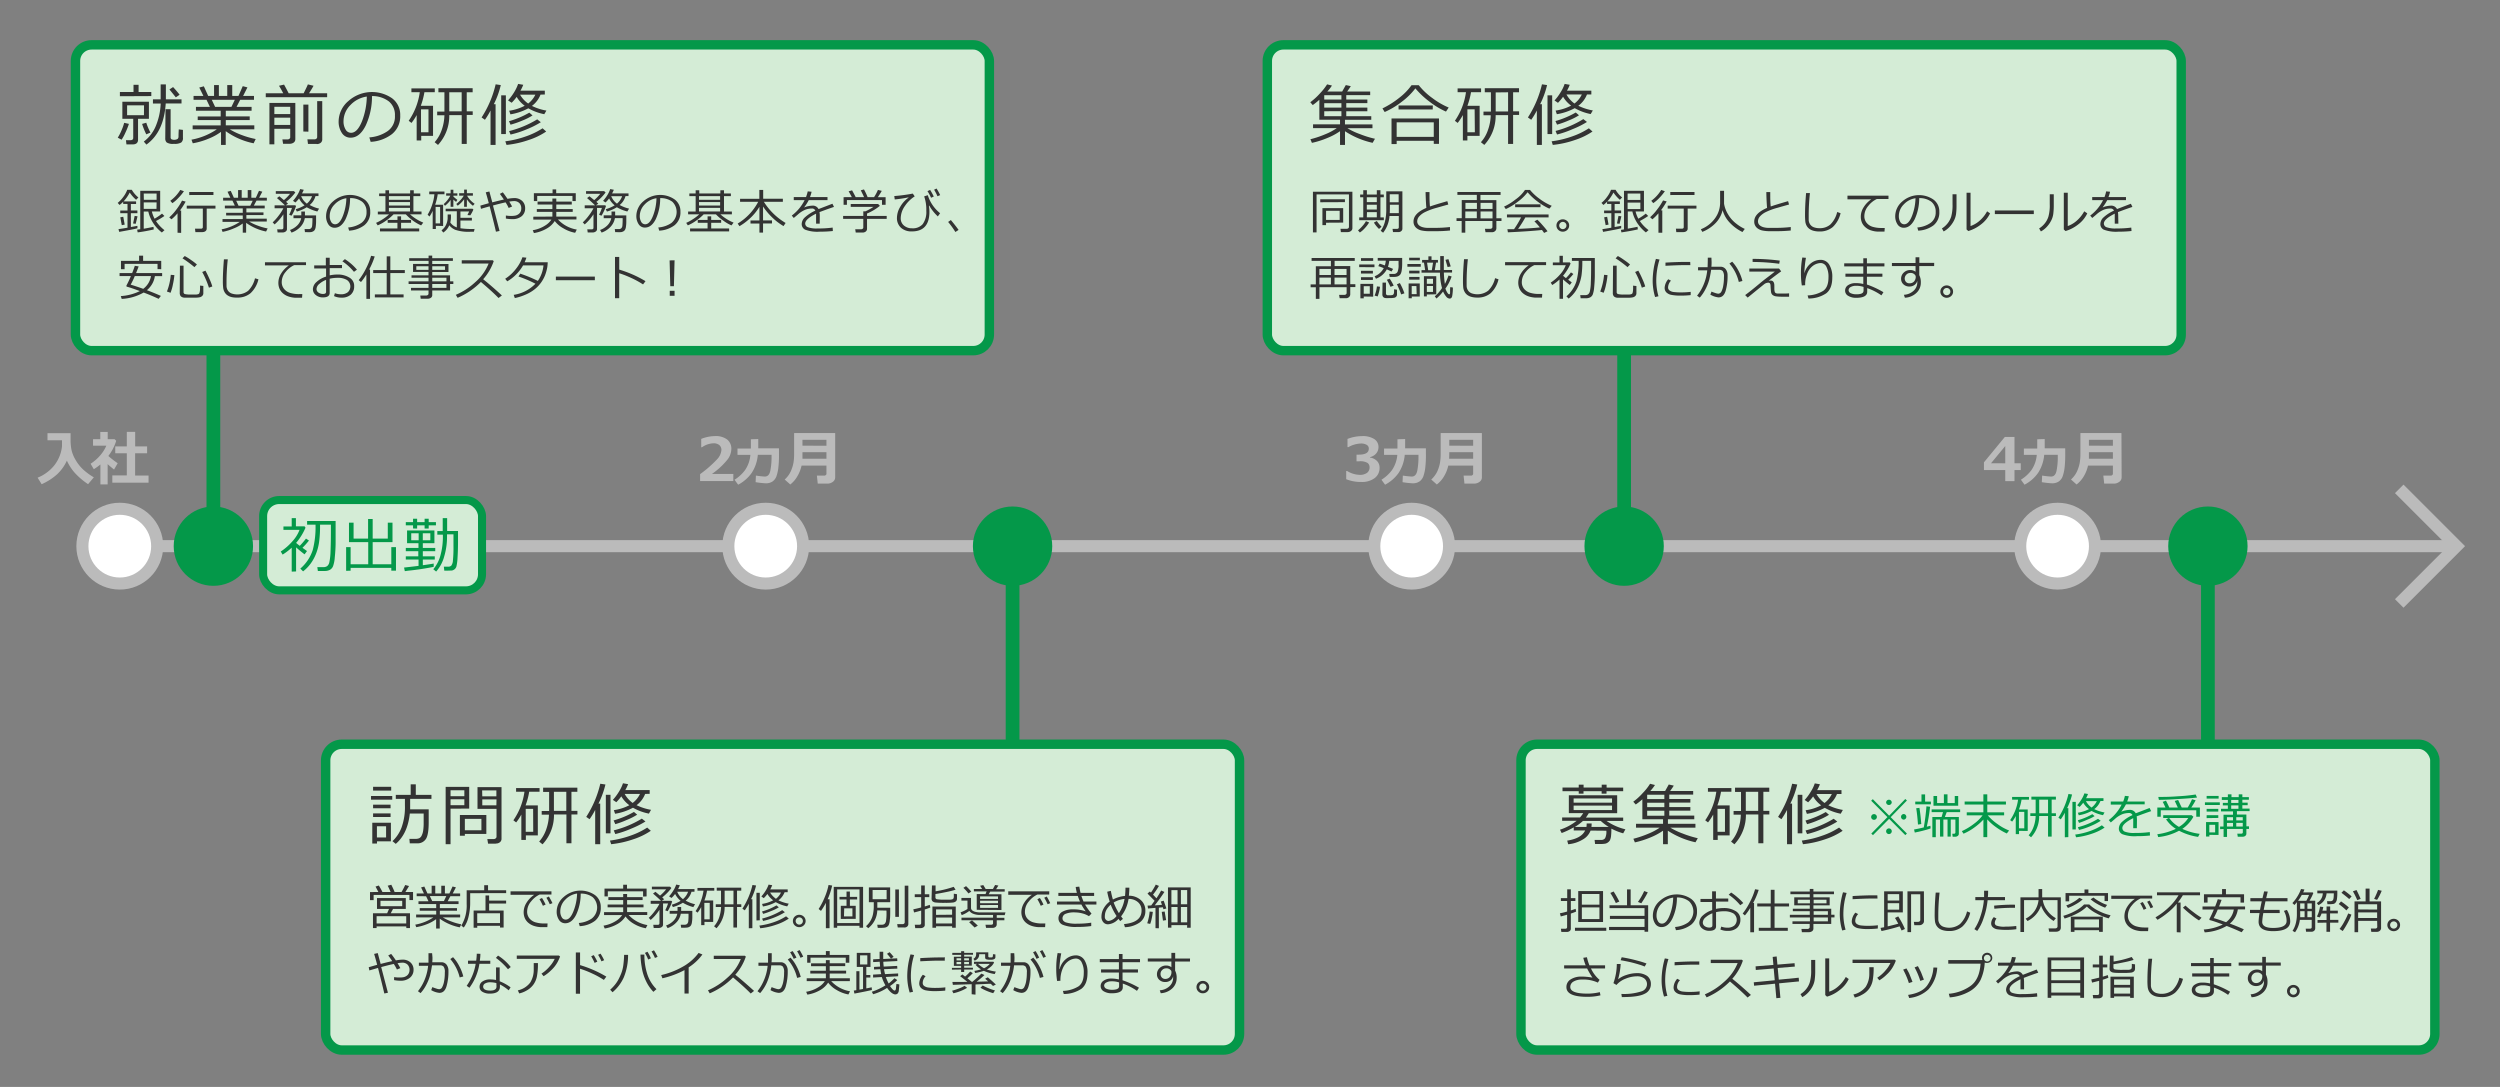 <svg id="レイヤー_2" data-name="レイヤー 2" xmlns="http://www.w3.org/2000/svg" viewBox="0 0 690 300" preserveAspectRatio="xMinYMid" x="0px" y="0px"><rect x="0" y="0" width="690" height="300" fill="#808080" stroke="none"/><defs><style>.cls-1,.cls-7,.cls-9{fill:none;}.cls-1,.cls-2{stroke:#bbb;stroke-width:3.33px;}.cls-1,.cls-2,.cls-3,.cls-5,.cls-7,.cls-9{stroke-miterlimit:10;}.cls-2{fill:#fff;}.cls-3,.cls-5,.cls-8{fill:#049849;}.cls-3,.cls-5,.cls-7,.cls-9{stroke:#049849;}.cls-3{stroke-width:1.26px;}.cls-4{fill:#bbb;}.cls-5{stroke-width:3.79px;}.cls-6{fill:#d4ecd6;}.cls-7{stroke-width:2.22px;}.cls-9{stroke-width:2.6px;}.cls-10{fill:#333;}</style></defs><title>img_training_pc</title><line class="cls-1" x1="34.94" y1="150.74" x2="678" y2="150.74"/><polyline class="cls-1" points="662.19 134.93 678 150.74 662.19 166.55"/><circle class="cls-2" cx="33.06" cy="150.74" r="10.32"/><circle class="cls-3" cx="58.89" cy="150.74" r="10.32"/><circle class="cls-2" cx="567.9" cy="150.74" r="10.32"/><circle class="cls-2" cx="389.62" cy="150.74" r="10.32"/><circle class="cls-2" cx="211.34" cy="150.74" r="10.32"/><path class="cls-4" d="M557.73,129.74H556v3.06h-2.55v-3.06h-5.88V127.6l5.76-7H556v7.27h1.73Zm-4.28-1.87V123.1l-3.94,4.77Z"/><path class="cls-4" d="M564.34,121.18c0,1.08,0,1.93,0,2.56H570v1.56a30,30,0,0,1-.2,4,11.39,11.39,0,0,1-.51,2.18,3.1,3.1,0,0,1-1,1.36,3.21,3.21,0,0,1-2,.55,24.73,24.73,0,0,1-2.75-.31l.09-1.82a23.36,23.36,0,0,0,2.46.27c.81,0,1.32-.56,1.53-1.67a19.2,19.2,0,0,0,.33-3.72v-.62H564.2a10.72,10.72,0,0,1-1.69,5,10.6,10.6,0,0,1-3.74,3.26l-1-1.38a10.43,10.43,0,0,0,2.91-2.66,8.72,8.72,0,0,0,1.47-4.2h-3.56v-1.74h3.69c0-.45,0-.94,0-1.46v-1.1Z"/><path class="cls-4" d="M585.57,131.73a1.48,1.48,0,0,1-.67,1.27,2.45,2.45,0,0,1-1.48.48h-2.66l-.24-2.21h2.12a.51.51,0,0,0,.33-.16.43.43,0,0,0,.19-.3v-2.3h-6.87a9.81,9.81,0,0,1-1.16,2.94,7.9,7.9,0,0,1-2,2.27l-1.54-1.38a6.92,6.92,0,0,0,1.69-2.29,10.61,10.61,0,0,0,.72-2.28,14.89,14.89,0,0,0,.19-2.62v-5.62h11.33Zm-2.41-5.12V124.8h-6.62c0,.64,0,1.25,0,1.81Zm0-3.58v-1.64h-6.62V123Z"/><path class="cls-4" d="M18.46,127.14a12,12,0,0,1-2.65,3.72,16,16,0,0,1-4.32,2.78l-1.11-1.8A11.31,11.31,0,0,0,15,128.42a10.26,10.26,0,0,0,2.11-5.23v-1.68h-4v-1.94h6.37c0,.13,0,.28,0,.44v1.47a13.08,13.08,0,0,0,.29,2.85A9.54,9.54,0,0,0,20.9,127a11.39,11.39,0,0,0,2,2.54,17,17,0,0,0,3,2.2l-1.59,1.89a19.67,19.67,0,0,1-3.82-3.29A13.8,13.8,0,0,1,18.46,127.14Z"/><path class="cls-4" d="M29.71,133.69h-2v-5.5a16.21,16.21,0,0,1-1.82,1.31L25,128a12.49,12.49,0,0,0,2.64-2.29A10.11,10.11,0,0,0,29.35,123H25.68v-1.78h2v-2h2.05v2h1.91l.43.44a13,13,0,0,1-2.17,4.19,27.13,27.13,0,0,0,2.58,2l-1,1.74c-.65-.51-1.24-1-1.77-1.49ZM41,133.21H31v-2h4V125.1H31.81v-1.9H35v-4h2.31v4H40.6v1.9H37.29v6.14H41Z"/><path class="cls-4" d="M202.4,132.77h-9.17v-1.91a31.72,31.72,0,0,0,4.68-4.09,4.24,4.24,0,0,0,1.2-2.55,1.74,1.74,0,0,0-.58-1.38,2.42,2.42,0,0,0-1.59-.49,5.87,5.87,0,0,0-3.2,1.1h-.2v-2.32a10.74,10.74,0,0,1,3.82-.77,5.18,5.18,0,0,1,3.33.94,3.22,3.22,0,0,1,1.16,2.64,5,5,0,0,1-.95,2.76,20.43,20.43,0,0,1-4.41,4.11h5.91Z"/><path class="cls-4" d="M209.28,121.18c0,1.08,0,1.93,0,2.56H215v1.56a30,30,0,0,1-.2,4,11.39,11.39,0,0,1-.51,2.18,3.1,3.1,0,0,1-1,1.36,3.21,3.21,0,0,1-2,.55,24.39,24.39,0,0,1-2.74-.31l.08-1.82a23.36,23.36,0,0,0,2.46.27c.81,0,1.32-.56,1.53-1.67a19.2,19.2,0,0,0,.33-3.72v-.62h-3.79a10.72,10.72,0,0,1-1.69,5,10.6,10.6,0,0,1-3.74,3.26l-1-1.37a10.62,10.62,0,0,0,2.91-2.67,8.72,8.72,0,0,0,1.47-4.2h-3.56v-1.74h3.69c0-.45,0-.94,0-1.46v-1.1Z"/><path class="cls-4" d="M230.51,131.73a1.48,1.48,0,0,1-.67,1.27,2.45,2.45,0,0,1-1.48.48H225.7l-.24-2.21h2.12a.51.51,0,0,0,.33-.16.4.4,0,0,0,.19-.3v-2.3h-6.87a9.81,9.81,0,0,1-1.16,2.94,7.75,7.75,0,0,1-1.95,2.27l-1.54-1.37a7.05,7.05,0,0,0,1.69-2.3,10.61,10.61,0,0,0,.72-2.28,14.89,14.89,0,0,0,.19-2.62v-5.62h11.33Zm-2.41-5.12V124.8h-6.62c0,.64,0,1.25,0,1.81Zm0-3.58v-1.64h-6.62V123Z"/><path class="cls-4" d="M371.55,132.26V130h.26a7,7,0,0,0,3.46,1.06,3.35,3.35,0,0,0,2-.53A1.8,1.8,0,0,0,378,129a1.46,1.46,0,0,0-.57-1.24,4,4,0,0,0-2.32-.44h-.71v-1.84h.67c1.81,0,2.72-.55,2.72-1.65a1.17,1.17,0,0,0-.59-1.06,3.13,3.13,0,0,0-1.65-.36,7.43,7.43,0,0,0-3.39,1h-.25v-2.27a11.33,11.33,0,0,1,4-.77,5.82,5.82,0,0,1,3.4.82,2.56,2.56,0,0,1,1.15,2.19,2.67,2.67,0,0,1-.64,1.78,3.05,3.05,0,0,1-1.7,1v.12a3.43,3.43,0,0,1,1.93.95,2.58,2.58,0,0,1,.71,1.88,3.43,3.43,0,0,1-1.36,2.85,5.78,5.78,0,0,1-3.67,1.06A10.61,10.61,0,0,1,371.55,132.26Z"/><path class="cls-4" d="M387.82,121.18c0,1.08,0,1.93,0,2.56h5.73v1.56a30,30,0,0,1-.2,4,11.39,11.39,0,0,1-.51,2.18,3.1,3.1,0,0,1-1,1.36,3.21,3.21,0,0,1-2,.55,24.39,24.39,0,0,1-2.74-.31l.08-1.82a23.36,23.36,0,0,0,2.46.27c.81,0,1.32-.56,1.54-1.67a20.07,20.07,0,0,0,.32-3.72v-.62h-3.79a10.72,10.72,0,0,1-1.69,5,10.6,10.6,0,0,1-3.74,3.26l-1-1.37a10.62,10.62,0,0,0,2.91-2.67,8.72,8.72,0,0,0,1.47-4.2H382v-1.74h3.7c0-.45,0-.94,0-1.46v-1.1Z"/><path class="cls-4" d="M409,131.73a1.49,1.49,0,0,1-.66,1.27,2.5,2.5,0,0,1-1.49.48h-2.66l-.24-2.21h2.12a.55.55,0,0,0,.34-.16.41.41,0,0,0,.18-.3v-2.3h-6.87a9.55,9.55,0,0,1-1.16,2.94,7.75,7.75,0,0,1-2,2.27l-1.54-1.37a7.09,7.09,0,0,0,1.7-2.3,10.55,10.55,0,0,0,.71-2.28,14.89,14.89,0,0,0,.19-2.62v-5.62H409Zm-2.41-5.12V124.8H400c0,.64,0,1.25-.05,1.81Zm0-3.58v-1.64H400V123Z"/><line class="cls-5" x1="58.89" y1="150.74" x2="58.89" y2="68.01"/><circle class="cls-3" cx="448.26" cy="150.74" r="10.32"/><line class="cls-5" x1="448.26" y1="150.74" x2="448.26" y2="68.01"/><circle class="cls-3" cx="279.47" cy="150.74" r="10.32"/><line class="cls-5" x1="279.47" y1="151.44" x2="279.47" y2="234.18"/><circle class="cls-3" cx="609.38" cy="150.74" r="10.32"/><line class="cls-5" x1="609.38" y1="151.44" x2="609.38" y2="234.18"/><rect class="cls-6" x="72.62" y="138.01" width="60.42" height="24.93" rx="4.44" ry="4.44"/><rect class="cls-7" x="72.62" y="138.01" width="60.42" height="24.93" rx="4.44" ry="4.44"/><path class="cls-8" d="M80.51,157.77v-6.61A15.69,15.69,0,0,1,78,153.07l-.51-.85a15.72,15.72,0,0,0,3.18-2.78,9.86,9.86,0,0,0,2-3.19H78.23v-.95h2.28V143h1.16v2.26h2.39l.26.39a16.65,16.65,0,0,1-2.59,4.19c.27.24.6.51,1,.81a20.75,20.75,0,0,0,1.72-2l.82.54a19.36,19.36,0,0,1-1.79,2l1.25.9-.67.91c-.91-.69-1.68-1.34-2.34-1.93v6.65Zm3.14-.07-.76-.77a11.36,11.36,0,0,0,3.43-5.13,25.11,25.11,0,0,0,.77-6.78v-.22H84.76v-1h7.87v.23c0,2.18,0,4.06,0,5.64s-.11,2.95-.23,4.15a9.16,9.16,0,0,1-.47,2.43,2,2,0,0,1-.84,1,2.92,2.92,0,0,1-1.4.34H87.73l-.15-1.06H89.2a1.88,1.88,0,0,0,1.08-.27,1.84,1.84,0,0,0,.62-1.08,16.48,16.48,0,0,0,.33-3.08c.06-1.51.1-3.46.1-5.86V144.8h-3a33.09,33.09,0,0,1-.27,4.87,14.32,14.32,0,0,1-.84,3.17,12.08,12.08,0,0,1-1.47,2.7A10.91,10.91,0,0,1,83.65,157.7Z"/><path class="cls-8" d="M95.53,157.55V151h1.24v4.74h4.86v-6.12H96.32v-5.37h1.27v4.41h4v-5.42h1.27v5.42h4.17v-4.41h1.3v5.37h-5.47v6.12h5.14V151h1.29v6.51h-1.29v-.78H96.77v.78Z"/><path class="cls-8" d="M111.73,157.64l-.21-1c.78-.07,2.1-.23,4-.46v-1.74H112v-.9h3.45v-1.41H112v-.9h3.5v-1.31h-3.15v-3.52h7.55v3.52H116.7v1.31h3.43v.9H116.7v1.41H120v.9H116.7V156c1.48-.2,2.49-.36,3-.46l0,.91a71.53,71.53,0,0,1-7.13,1.07ZM114,145.86V145h-2v-.89h2v-.93h1.13v.93h2.06v-.93h1.13v.93h2V145h-2v.88h-1.13V145h-2.06v.88Zm1.55,1.33h-2.05v1.93h2.05Zm3.22,0h-2.08v1.93h2.08Zm1.63,10.58-.81-.66a9.93,9.93,0,0,0,1.92-3.62,19.43,19.43,0,0,0,.72-5.84v-.08H120.7v-1h1.49V143h1.22v3.55h3v.65l0,2.41q0,2.19-.12,4.14a14,14,0,0,1-.32,2.6,1.57,1.57,0,0,1-.49.75,1.78,1.78,0,0,1-.73.36c-.17,0-.87.05-2.12.05l-.13-1.11h1.16a1.19,1.19,0,0,0,.9-.29,2.69,2.69,0,0,0,.45-1.44,35.08,35.08,0,0,0,.15-4v-3.19h-1.78v.54a18.82,18.82,0,0,1-.78,5.56A10.31,10.31,0,0,1,120.36,157.77Z"/><rect class="cls-6" x="20.83" y="12.38" width="252.23" height="84.4" rx="4.44" ry="4.44"/><rect class="cls-9" x="20.83" y="12.38" width="252.23" height="84.4" rx="4.44" ry="4.44"/><rect class="cls-6" x="89.88" y="205.41" width="252.23" height="84.4" rx="4.44" ry="4.44"/><rect class="cls-9" x="89.88" y="205.41" width="252.23" height="84.4" rx="4.44" ry="4.44"/><rect class="cls-6" x="419.79" y="205.41" width="252.23" height="84.4" rx="4.44" ry="4.44"/><rect class="cls-9" x="419.79" y="205.41" width="252.23" height="84.4" rx="4.44" ry="4.44"/><rect class="cls-6" x="349.78" y="12.38" width="252.23" height="84.4" rx="4.44" ry="4.44"/><rect class="cls-9" x="349.78" y="12.38" width="252.23" height="84.4" rx="4.44" ry="4.44"/><path class="cls-10" d="M33.56,38.56,32.5,38a13,13,0,0,0,1-1.93,13.22,13.22,0,0,0,.77-2.17l1.31.29a19.87,19.87,0,0,1-.95,2.38A12.63,12.63,0,0,1,33.56,38.56Zm-.47-12V25.4h3.76v-2h1.4v2h3.51v1.12ZM36,38.69c.51,0,.77-.22.77-.66V32.79h-3V28.07H41.1v4.72h-3v5.77c0,.87-.51,1.3-1.52,1.3H34.9l-.14-1.17Zm3.75-9.61H35.08v2.71h4.65Zm.62,8a19.49,19.49,0,0,1-1.15-2.88l1.15-.33a16.82,16.82,0,0,0,1.15,2.72Zm.06,2.85-.74-.85a10.34,10.34,0,0,0,3.44-4.63,17.79,17.79,0,0,0,1.22-5.87H42.21V27.41h2.13V23.29h1.44v4.12H50.1v1.15H45.74Q45.23,36.46,40.41,39.91Zm5.25-9.79h1.41v7.76a.63.63,0,0,0,.24.54A1.94,1.94,0,0,0,49,38.36a.86.86,0,0,0,.27-.58c0-.25,0-.93.07-2.07l1.15.14V38A1.52,1.52,0,0,1,50,39.34,3.61,3.61,0,0,1,48,39.7a3.15,3.15,0,0,1-2-.39,1.5,1.5,0,0,1-.39-1.09Zm2.85-3.27-1.76-2.18,1-.66c.73.79,1.32,1.49,1.8,2.11Z"/><path class="cls-10" d="M53.21,39.55l-.36-1a18.29,18.29,0,0,0,7-2.86H53.17V34.61h7.74V33.14H54.57v-1h6.34V30.57H54.08V29.49h3.85L57,27.55H53.42V26.47h2.71L55,24.16l1.26-.34,1.2,2.65h1.62v-3h1.33v3h2.31v-3H64.1v3h1.72L67,23.78l1.29.34L67.1,26.47h3v1.08H66.29l-1,1.94h4.15v1.08H62.32v1.56h6.6v1h-6.6v1.47h7.87V35.7H63.43a18.88,18.88,0,0,0,3.32,1.58,23.19,23.19,0,0,0,3.82,1.09L70,39.55a19.87,19.87,0,0,1-7.7-3.35V40H61V36.39a15.34,15.34,0,0,1-3.5,1.91A20.15,20.15,0,0,1,53.21,39.55Zm5.24-12,.92,1.94h4.51l.93-1.94Z"/><path class="cls-10" d="M78.17,25.74Q77.5,24.45,77,23.67l1.4-.32c.45.81.87,1.61,1.27,2.39h4.14c.59-1.19,1-2,1.16-2.45l1.57.38c-.37.68-.79,1.37-1.25,2.07h5v1.09H73.35V25.74Zm1.93,9.8H75.72v4.29H74.36V28.41h7.15v10a1.13,1.13,0,0,1-.44.93,1.82,1.82,0,0,1-1.14.34h-1.8l-.19-1.2h1.43a.84.84,0,0,0,.5-.17.48.48,0,0,0,.23-.42Zm0-4.06v-2H75.72v2Zm-4.38,3H80.1v-2H75.72Zm8,1.82V28.87h1.4v7.47Zm3.73,3.42H85l-.16-1.26H86.8a.8.8,0,0,0,.52-.18.55.55,0,0,0,.22-.46V27.91h1.4V38.43a1.17,1.17,0,0,1-.45,1A1.66,1.66,0,0,1,87.4,39.76Z"/><path class="cls-10" d="M102.3,39.15l-.36-1.23a10.14,10.14,0,0,0,5-1.7A4.86,4.86,0,0,0,109,31.94,4.8,4.8,0,0,0,107.34,28a7.46,7.46,0,0,0-4.67-1.48,19,19,0,0,1-1.75,8.16Q99.26,38,96.77,38a2.78,2.78,0,0,1-2.42-1.31,5.63,5.63,0,0,1-.89-3.21,7.47,7.47,0,0,1,2.69-5.59,9.77,9.77,0,0,1,12.07-.76,5.67,5.67,0,0,1,2.24,4.73A6.27,6.27,0,0,1,108.2,37,10.61,10.61,0,0,1,102.3,39.15Zm-1.06-12.5A7.75,7.75,0,0,0,96.71,29a6.33,6.33,0,0,0-1.9,4.48,4.25,4.25,0,0,0,.56,2.24,1.71,1.71,0,0,0,1.54.93q1.7,0,3-3.18A20,20,0,0,0,101.24,26.65Z"/><path class="cls-10" d="M116.26,37.5v1.26H115v-7a14.58,14.58,0,0,1-1.43,2.17l-.77-.59a18.26,18.26,0,0,0,3.06-7.89h-2.31V24.39H120v1.05h-2.86a20.71,20.71,0,0,1-1,3.77h3.38V37.5Zm2-7.32h-2.06v6.33h2.06ZM120.89,40l-.93-.75a10,10,0,0,0,1.93-3.32,13.25,13.25,0,0,0,.77-4.12h-2v-1h2V25.47H121V24.34h9.45v1.13h-1.63v5.26h1.65v1h-1.65v8h-1.39V31.77H124A11.79,11.79,0,0,1,120.89,40ZM124,25.47v5.26h3.42V25.47Z"/><path class="cls-10" d="M135.39,40V30.5a20.57,20.57,0,0,1-1.55,2.56l-.92-.64a28.78,28.78,0,0,0,3.88-9.15l1.42.21a24.1,24.1,0,0,1-1.92,5.27h.48V40Zm2.94-3V26.31h1.29V37Zm1.47,3-.33-1a27.16,27.16,0,0,0,5.8-1.4,20.78,20.78,0,0,0,4.48-2.19l1,.89a19.07,19.07,0,0,1-4.87,2.35A27,27,0,0,1,139.8,40Zm9.38-13.88a7,7,0,0,1-2.37,3.11,14.6,14.6,0,0,0,4,1.29l-.59,1a14.44,14.44,0,0,1-4.4-1.63,15.55,15.55,0,0,1-4.94,1.67l-.35-1a13.19,13.19,0,0,0,4.29-1.37,8,8,0,0,1-2.22-2.45,12.68,12.68,0,0,1-1.38,1.62l-1-.65a14.65,14.65,0,0,0,1.65-2.2A11.44,11.44,0,0,0,143,23.16l1.42.24a11.63,11.63,0,0,1-.77,1.62h6.72v1.06Zm-8.25,8.33-.45-1a24.09,24.09,0,0,0,5.61-2.36l.89.77a17,17,0,0,1-2.89,1.45A24.59,24.59,0,0,1,140.93,34.41Zm0,2.73-.42-1a27.59,27.59,0,0,0,7.76-3.24l1,.79a24.21,24.21,0,0,1-4,2A26.23,26.23,0,0,1,140.91,37.14Zm4.83-8.59a6.68,6.68,0,0,0,2-2.47h-4.23A7.58,7.58,0,0,0,145.74,28.55Z"/><path class="cls-10" d="M32.9,64l-.2-.76q.82-.11,2.49-.39v-4h-2v-.75h2V56.29H34v-.61a8,8,0,0,1-1,.89L32.48,56a8.06,8.06,0,0,0,1.46-1.53,7.64,7.64,0,0,0,1.18-2.09h1.25a7.77,7.77,0,0,0,1.82,2.12l-.63.64a10,10,0,0,1-1.76-2,10.75,10.75,0,0,1-1.69,2.44h3.45v.73H36.12v1.78h1.8v.75h-1.8v3.82l1.81-.33V63C37,63.27,35.29,63.57,32.9,64Zm.71-1.85-.41-2.17.82-.15.39,2.16Zm3.84-.38-.72-.09.43-2.09.8.11ZM38,64.14l-.15-.75.86-.12V52.67h5.5v5.69h-2.3a8.2,8.2,0,0,0,.75,2,16.46,16.46,0,0,0,2.06-1.4l.66.65A19.92,19.92,0,0,1,43.05,61a10.29,10.29,0,0,0,2.35,2.53l-.73.64a10.58,10.58,0,0,1-2.28-2.45,9.72,9.72,0,0,1-1.46-3.34H39.67v4.75c.85-.15,1.74-.32,2.69-.52l.08.72A45.13,45.13,0,0,1,38,64.14Zm1.7-9h3.52V53.41H39.67Zm3.52.72H39.67v1.79h3.52Z"/><path class="cls-10" d="M49,64.23V58.87a12.37,12.37,0,0,1-1.67,1.66L46.71,60a13.41,13.41,0,0,0,2-2.21,15.6,15.6,0,0,0,1.53-2.42l1,.27a18.75,18.75,0,0,1-1.58,2.46H50v6.18Zm-1.43-8.16L47,55.42a10.65,10.65,0,0,0,2.76-3l1,.36a13.29,13.29,0,0,1-1.54,1.86A9.24,9.24,0,0,1,47.58,56.07Zm8.36,8h-2l-.11-.95h1.62q.54,0,.54-.45V57.57H51.54v-.81h7.93v.81H57.05v5.52a.86.86,0,0,1-.33.7A1.28,1.28,0,0,1,55.94,64.05ZM52.23,53.83V53h6.68v.82Z"/><path class="cls-10" d="M61.43,64l-.26-.71a13.25,13.25,0,0,0,5-2.05H61.41v-.78H67v-1H62.41v-.73H67V57.52H62.06v-.78h2.75l-.66-1.38H61.58v-.78h2l-.79-1.66.9-.24.86,1.9h1.16V52.46h1v2.12h1.66V52.46h1v2.12h1.24l.87-1.92.92.24-.88,1.68h2.13v.78H70.8l-.74,1.38h3v.78H68v1.11h4.72v.73H68v1h5.63v.78H68.76a12.57,12.57,0,0,0,2.37,1.13,15.37,15.37,0,0,0,2.74.78l-.43.85a14.09,14.09,0,0,1-5.51-2.4v2.72H67V61.68a10.77,10.77,0,0,1-2.5,1.37A14.63,14.63,0,0,1,61.43,64Zm3.76-8.59.65,1.38h3.23l.67-1.38Z"/><path class="cls-10" d="M78,64.16H76.62l-.12-.86h1.22c.33,0,.49-.16.49-.47V59.14a13.1,13.1,0,0,1-2.42,2.8l-.53-.57a13.3,13.3,0,0,0,1.6-1.79,12.84,12.84,0,0,0,1.35-2.09v0H75.79v-.82h2.84q-.76-.78-2.19-2l.66-.5,1.26,1.06a12,12,0,0,0,1.7-1.75H76.12v-.72h5l.39.36a13,13,0,0,1-2.55,2.59c.23.21.41.38.54.52l-.66.42h2.61l.26.19a10.27,10.27,0,0,1-.53,1.36,10,10,0,0,1-.71,1.33l-.67-.25a11.9,11.9,0,0,0,.78-1.89H79.2v5.85a.79.79,0,0,1-.35.65A1.36,1.36,0,0,1,78,64.16Zm2.44,0-.4-.69a5.46,5.46,0,0,0,2-1.25,3.85,3.85,0,0,0,1.09-2H81v-.79h2.16V58.38h1v1.07h3.08v1.44a11,11,0,0,1-.11,1.74,2.11,2.11,0,0,1-.29.86,1.23,1.23,0,0,1-.46.39,1.81,1.81,0,0,1-.61.19,10.45,10.45,0,0,1-1.18,0h-.42l-.11-.84h1.13a.92.92,0,0,0,.65-.22,1.11,1.11,0,0,0,.31-.69,17.37,17.37,0,0,0,.08-2.12H84.13a4.7,4.7,0,0,1-1.31,2.51A6.15,6.15,0,0,1,80.43,64.21Zm4.3-7a10.51,10.51,0,0,1-2.81,1.23l-.33-.65a9.62,9.62,0,0,0,2.46-1.07,5.56,5.56,0,0,1-1.52-1.91,7.26,7.26,0,0,1-1,1.12l-.67-.45a10.62,10.62,0,0,0,1.17-1.58,7.56,7.56,0,0,0,.8-1.67l1,.2a7.17,7.17,0,0,1-.49,1H87.9v.74h-.83a4.72,4.72,0,0,1-1.6,2.46,9.77,9.77,0,0,0,2.6,1l-.49.79A10.65,10.65,0,0,1,84.73,57.24Zm0-1a4.61,4.61,0,0,0,1.38-2h-3A4.76,4.76,0,0,0,84.73,56.23Z"/><path class="cls-10" d="M96.35,63.66l-.25-.88a7.34,7.34,0,0,0,3.58-1.21,3.49,3.49,0,0,0,1.48-3.07,3.45,3.45,0,0,0-1.2-2.82,5.34,5.34,0,0,0-3.34-1,13.52,13.52,0,0,1-1.26,5.84c-.79,1.56-1.78,2.34-3,2.34a2,2,0,0,1-1.74-.94A4,4,0,0,1,90,59.58a5.32,5.32,0,0,1,1.93-4,7,7,0,0,1,8.64-.54,4,4,0,0,1,1.61,3.38,4.5,4.5,0,0,1-1.62,3.74A7.61,7.61,0,0,1,96.35,63.66Zm-.75-8.95a5.54,5.54,0,0,0-3.25,1.71A4.52,4.52,0,0,0,91,59.63a3,3,0,0,0,.4,1.61,1.22,1.22,0,0,0,1.1.66c.81,0,1.52-.76,2.12-2.27A14.42,14.42,0,0,0,95.6,54.71Z"/><path class="cls-10" d="M104.24,62.2l-.45-.69a12,12,0,0,0,1.84-1,12.28,12.28,0,0,0,1.74-1.33h-3.09v-.77h2.1V54.14h-1.74v-.75h1.74v-.88h1v.88h5.82v-.88h1v.88H116v.75h-1.9v4.24h2.24v.77h-3.18a12.62,12.62,0,0,0,3.66,2.29l-.59.77A11.35,11.35,0,0,1,114,60.92,13.73,13.73,0,0,1,112,59.15h-3.37a13.58,13.58,0,0,1-2.08,1.75A11.15,11.15,0,0,1,104.24,62.2Zm.63,1.66v-.81h4.82V61.49H107v-.78h2.7v-1h1v1h2.76v.78h-2.76v1.56h5v.81Zm2.47-9.72v1h5.82v-1Zm0,1.63v.95h5.82v-.95Zm0,1.6v1h5.82v-1Z"/><path class="cls-10" d="M120.3,62.33v.87h-.88v-5a9.73,9.73,0,0,1-.88,1.56l-.52-.5a13.08,13.08,0,0,0,1.22-2.65,12.31,12.31,0,0,0,.65-3h-1.42v-.74h4.2v.74h-1.86a14.69,14.69,0,0,1-.7,2.89h2.19v5.87Zm1.17-5.22h-1.24v4.54h1.24Zm2.81,4.29a3.62,3.62,0,0,0,1.8,1.36l0,0V58.31H123v-.7h7.43l.23.24a11.38,11.38,0,0,1-.85,1.58l-.8-.07c.1-.19.26-.54.49-1h-2.42v1.76h3.16v.75h-3.16V63a22.35,22.35,0,0,0,3.9.19l-.18.77h-.89a11.31,11.31,0,0,1-4.25-.53A4.18,4.18,0,0,1,124,62.18a4.33,4.33,0,0,1-1.66,2l-.48-.62a3.87,3.87,0,0,0,1.3-1.64,4.43,4.43,0,0,0,.39-1.64V59.19h.91v.42A6.31,6.31,0,0,1,124.28,61.4Zm-1.46-4.61-.37-.46A7.83,7.83,0,0,0,124.29,54h-1.15v-.64h1.23v-1h.76v1h1.1V54h-1.1v.24a10.68,10.68,0,0,0,1.1.92l-.35.57q-.5-.41-.75-.66v2h-.76V55.17A7.27,7.27,0,0,1,122.82,56.79Zm3.52,0-.41-.49a8.56,8.56,0,0,0,1.14-1.05A6.54,6.54,0,0,0,128,54h-1.27v-.67h1.37v-1h.76v1h1.66V54h-1.61A6.63,6.63,0,0,0,131,56.24l-.47.55A7.18,7.18,0,0,1,128.86,55v2.07h-.76V55A8,8,0,0,1,126.34,56.76Z"/><path class="cls-10" d="M137.88,63.75l-1,.2q-.49-2.19-1.74-7c-.83.23-1.63.46-2.39.69l-.17-.89,2.33-.67c-.31-1.18-.59-2.18-.84-3l1-.23.8,3c1.22-.32,2.29-.58,3.2-.78q-.6-.89-1.11-1.56l.81-.43c.27.32.7.92,1.3,1.8a11.06,11.06,0,0,1,1.83-.21,3.12,3.12,0,0,1,2.2.77,2.69,2.69,0,0,1,.84,2.07,2.72,2.72,0,0,1-.94,2.15,3.87,3.87,0,0,1-2.63.82,9,9,0,0,1-1.75-.16l0-.84a8.3,8.3,0,0,0,1.46.12,6.77,6.77,0,0,0,1.07-.08,2.35,2.35,0,0,0,.87-.35,1.86,1.86,0,0,0,.63-.68,2,2,0,0,0,.22-.94,2.05,2.05,0,0,0-.53-1.5,2,2,0,0,0-1.48-.55,8.15,8.15,0,0,0-1.3.15q.42.68.78,1.35l-.95.4a10.55,10.55,0,0,0-.85-1.55c-1,.22-2.13.5-3.48.87Z"/><path class="cls-10" d="M152.46,59.78V58.47h-4.3V57.7h4.3V56.45h-4.09v-.81h4.09v-.85h1.08v.85h4.27v.81h-4.27V57.7h4.53v.77h-4.53v1.31h5.56v.8H154a9.12,9.12,0,0,0,5.19,2.78l-.45.89A9.64,9.64,0,0,1,155.47,63,7.35,7.35,0,0,1,153.11,61a6.29,6.29,0,0,1-2.27,2.11,10.26,10.26,0,0,1-3.48,1.22l-.32-.79a9.14,9.14,0,0,0,3.48-1.33,5.45,5.45,0,0,0,1.67-1.6h-5v-.8ZM158,55.49V54.08h-9.73v1.41h-.92V53.33h5.16V52.27h1v1.06h5.4v2.16Z"/><path class="cls-10" d="M163.58,64.16h-1.37l-.12-.86h1.22c.33,0,.49-.16.49-.47V59.14a12.83,12.83,0,0,1-2.42,2.8l-.53-.57a12.65,12.65,0,0,0,1.6-1.79,12.84,12.84,0,0,0,1.35-2.09v0h-2.42v-.82h2.84q-.76-.78-2.19-2l.66-.5L164,55.23a12.3,12.3,0,0,0,1.69-1.75h-3.94v-.72h5l.39.36a13.15,13.15,0,0,1-2.54,2.59c.22.21.4.38.53.52l-.66.42H167l.25.19a10.27,10.27,0,0,1-.53,1.36,11.6,11.6,0,0,1-.7,1.33l-.68-.25a13.07,13.07,0,0,0,.79-1.89h-1.35v5.85a.79.79,0,0,1-.35.65A1.36,1.36,0,0,1,163.58,64.16Zm2.45,0-.41-.69a5.38,5.38,0,0,0,2-1.25,3.85,3.85,0,0,0,1.09-2h-2.09v-.79h2.16V58.38h1v1.07h3.08v1.44a9.89,9.89,0,0,1-.11,1.74,2.11,2.11,0,0,1-.29.86,1.23,1.23,0,0,1-.46.39,1.83,1.83,0,0,1-.6.19,10.67,10.67,0,0,1-1.19,0h-.42l-.11-.84h1.13a.92.92,0,0,0,.65-.22,1.17,1.17,0,0,0,.32-.69,21,21,0,0,0,.07-2.12h-2.13a4.71,4.71,0,0,1-1.32,2.51A6.12,6.12,0,0,1,166,64.21Zm4.29-7a10.51,10.51,0,0,1-2.81,1.23l-.33-.65a9.87,9.87,0,0,0,2.47-1.07,5.48,5.48,0,0,1-1.53-1.91,7.26,7.26,0,0,1-1,1.12l-.66-.45a12.23,12.23,0,0,0,1.17-1.58,8,8,0,0,0,.79-1.67l1,.2a7.17,7.17,0,0,1-.49,1h4.54v.74h-.83a4.74,4.74,0,0,1-1.61,2.46,9.91,9.91,0,0,0,2.6,1l-.49.79A10.65,10.65,0,0,1,170.32,57.24Zm0-1a4.45,4.45,0,0,0,1.38-2h-3A4.66,4.66,0,0,0,170.32,56.23Z"/><path class="cls-10" d="M181.94,63.66l-.25-.88a7.34,7.34,0,0,0,3.58-1.21,3.93,3.93,0,0,0,.29-5.89,5.37,5.37,0,0,0-3.35-1A13.52,13.52,0,0,1,181,60.47c-.78,1.56-1.77,2.34-3,2.34a2,2,0,0,1-1.74-.94,4,4,0,0,1-.63-2.29,5.35,5.35,0,0,1,1.92-4,7,7,0,0,1,8.64-.54,4,4,0,0,1,1.61,3.38,4.5,4.5,0,0,1-1.62,3.74A7.61,7.61,0,0,1,181.94,63.66Zm-.75-8.95a5.54,5.54,0,0,0-3.25,1.71,4.56,4.56,0,0,0-1.36,3.21,3.12,3.12,0,0,0,.4,1.61,1.24,1.24,0,0,0,1.11.66c.81,0,1.51-.76,2.12-2.27A14.41,14.41,0,0,0,181.19,54.71Z"/><path class="cls-10" d="M189.84,62.2l-.45-.69a12,12,0,0,0,1.83-1A12.28,12.28,0,0,0,193,59.15h-3.08v-.77H192V54.14h-1.74v-.75H192v-.88h1v.88h5.82v-.88h1v.88h1.9v.75h-1.9v4.24H202v.77h-3.18a12.44,12.44,0,0,0,3.65,2.29l-.58.77a10.8,10.8,0,0,1-2.22-1.29,13.36,13.36,0,0,1-2.08-1.77h-3.37a13.11,13.11,0,0,1-2.08,1.75A11.11,11.11,0,0,1,189.84,62.2Zm.62,1.66v-.81h4.83V61.49h-2.71v-.78h2.71v-1h1v1h2.75v.78h-2.75v1.56h4.95v.81Zm2.47-9.72v1h5.82v-1Zm0,1.63v.95h5.82v-.95Zm0,1.6v1h5.82v-1Z"/><path class="cls-10" d="M204.09,62.43l-.49-.73a15.22,15.22,0,0,0,5.66-6h-5v-.84h5.32V52.42h1.06v2.44h5.43v.84h-5.24a17.76,17.76,0,0,0,6,5.84l-.58.86A16.61,16.61,0,0,1,213,59.89,18.27,18.27,0,0,1,210.6,57v3.83h2.47v.85H210.6V64.2h-1V61.69h-2.46v-.85h2.46V57.07a14.37,14.37,0,0,1-2.89,3.45A15.63,15.63,0,0,1,204.09,62.43Z"/><path class="cls-10" d="M226.24,61.74h-1V59.61c0-.25,0-.47,0-.64-2,1-3,1.91-3,2.72a1.08,1.08,0,0,0,.67,1,7,7,0,0,0,2.82.36,27.51,27.51,0,0,0,4.08-.24l.06.95a31.22,31.22,0,0,1-3.57.18,9.53,9.53,0,0,1-4.08-.55,1.71,1.71,0,0,1-.95-1.56,2.57,2.57,0,0,1,.83-1.79,11,11,0,0,1,2.93-1.91.94.94,0,0,0-.95-.58,5.57,5.57,0,0,0-1.68.28,7.08,7.08,0,0,0-2.24,1.42l-1.08.91-.55-.66a12.13,12.13,0,0,0,3.55-4.27h-3v-.84h3.38a10.07,10.07,0,0,0,.47-1.57l1.07.1a9.12,9.12,0,0,1-.44,1.47h4.83v.84h-5.17a13.88,13.88,0,0,1-1.27,2l.1,0a3.49,3.49,0,0,1,1-.32,6.32,6.32,0,0,1,1.15-.15,1.75,1.75,0,0,1,1.72.94l3.83-1.47.43.88c-.9.29-2.24.77-4,1.43a7.16,7.16,0,0,1,.08,1.23Z"/><path class="cls-10" d="M238.11,64.18h-1.93l-.14-.91h1.65a.64.64,0,0,0,.41-.14.45.45,0,0,0,.17-.34V60.4H232.7v-.8h5.57V58.32h.6a14.37,14.37,0,0,0,2.21-1.23H234.8v-.78h7.57l.48.5a14.27,14.27,0,0,1-3.55,2.12v.67h5.43v.8H239.3v2.75a.93.93,0,0,1-.34.74A1.29,1.29,0,0,1,238.11,64.18Zm-3-9.77c-.38-.71-.68-1.25-.89-1.6l.95-.28c.25.44.59,1.06,1,1.88h2.31c-.15-.35-.45-1-.91-1.88l.89-.25a18.61,18.61,0,0,1,1,2.13h1.78a12,12,0,0,0,1.07-2l1.06.27q-.42.75-1.08,1.74h2.14v2.1h-1v-1.3h-9.68v1.3h-.92v-2.1Z"/><path class="cls-10" d="M259.47,58.85l-.63.88a13,13,0,0,1-2.38-3l-.09.1a8.38,8.38,0,0,1,.15,1.61q0,5.43-4.84,5.43a4.28,4.28,0,0,1-3-1,3.58,3.58,0,0,1-1.12-2.8,6,6,0,0,1,.91-3,7.77,7.77,0,0,1,2.27-2.51l0-.09a33.93,33.93,0,0,1-3.79.58l-.13-.94a45.74,45.74,0,0,0,5.11-.68l.53.77a9.19,9.19,0,0,0-2.69,2.63,6,6,0,0,0-1.17,3.42,2.53,2.53,0,0,0,.89,2,3.34,3.34,0,0,0,2.24.76,3.61,3.61,0,0,0,2.93-1.14,5.7,5.7,0,0,0,1-3.67,11.08,11.08,0,0,0-.59-4l1-.33A10.3,10.3,0,0,0,259.47,58.85Zm-1.75-4.61-.74.34a14,14,0,0,0-1-1.83l.73-.33A14.53,14.53,0,0,1,257.72,54.24Zm1.77-.39-.75.31a13.71,13.71,0,0,0-.93-1.8l.68-.33A17.32,17.32,0,0,1,259.49,53.85Z"/><path class="cls-10" d="M264.57,63.46l-.89.57a21.35,21.35,0,0,0-2-2.77l.76-.53C263.37,61.85,264.08,62.76,264.57,63.46Z"/><path class="cls-10" d="M40.54,80.09c1.54.58,2.83,1.11,3.86,1.58l-.61.81q-2.05-.95-4.14-1.74a13.61,13.61,0,0,1-6.06,1.76l-.25-.78a13.89,13.89,0,0,0,5.26-1.38c-1.59-.59-2.76-1-3.52-1.19-.14,0-.2-.14-.19-.33a27.37,27.37,0,0,0,1.23-2.62H33v-.84h3.48c.33-.83.57-1.5.73-2l1.06.17c-.15.44-.39,1-.71,1.84h7.19v.84h-2A6.21,6.21,0,0,1,40.54,80.09Zm2.94-5.8V72.82H34.39V74.3h-1V72h5V70.57H39.5V72h5v2.29Zm-3.95,5.43a5.46,5.46,0,0,0,2.14-3.52H37.2a20.11,20.11,0,0,1-1.13,2.36C37,78.85,38.2,79.23,39.53,79.72Z"/><path class="cls-10" d="M47.07,80.81l-1-.35a16.18,16.18,0,0,0,1.06-4.61l1,.08a19.62,19.62,0,0,1-.41,2.59A12.73,12.73,0,0,1,47.07,80.81Zm2.59-7.49h1v7.25a.57.57,0,0,0,.32.58,6.62,6.62,0,0,0,1.81.14c.49,0,.92,0,1.28,0a2,2,0,0,0,.72-.14.55.55,0,0,0,.24-.26A3.16,3.16,0,0,0,55.2,80a8.18,8.18,0,0,0,0-1.18l.92.1v2a1,1,0,0,1-.13.53,1.12,1.12,0,0,1-.35.37,1.54,1.54,0,0,1-.45.21,5.1,5.1,0,0,1-1,.12c-.49,0-1,0-1.65,0-.45,0-1,0-1.53,0a1.52,1.52,0,0,1-1.12-.39,1.36,1.36,0,0,1-.28-.9Zm4,.41a30.57,30.57,0,0,0-3.29-2.43l.62-.64a16.92,16.92,0,0,1,1.77,1.12A17.42,17.42,0,0,1,54.35,73Zm4,5.67a21.22,21.22,0,0,0-.85-2.28,20.31,20.31,0,0,0-1-2.05l.89-.37c.34.61.71,1.37,1.12,2.3a14.14,14.14,0,0,1,.78,2.07Z"/><path class="cls-10" d="M71.33,77.09a7.62,7.62,0,0,1-2.17,3.82,5.43,5.43,0,0,1-3.68,1.22A6.21,6.21,0,0,1,63.92,82a3.49,3.49,0,0,1-1.17-.52,2.63,2.63,0,0,1-.78-.88,3,3,0,0,1-.37-1.13,15.71,15.71,0,0,1-.09-2c0-1.6.1-3.57.29-5.89h1.07a58.75,58.75,0,0,0-.35,5.94c0,.6,0,1.11,0,1.52a2.45,2.45,0,0,0,.38,1.15,2.07,2.07,0,0,0,1,.8,4.94,4.94,0,0,0,4.58-.72,7.11,7.11,0,0,0,1.9-3.46Z"/><path class="cls-10" d="M84.46,73.18H81.2A6.35,6.35,0,0,0,78.88,75a4.32,4.32,0,0,0-1.12,2.8,2.92,2.92,0,0,0,.6,1.88A3.39,3.39,0,0,0,80,80.82a8.35,8.35,0,0,0,2.66.35l.78,0-.07,1h0c-.8,0-1.46,0-2,0a7,7,0,0,1-1.67-.32,4.55,4.55,0,0,1-1.55-.84,3.67,3.67,0,0,1-1-1.31,4.13,4.13,0,0,1-.32-1.68,4.81,4.81,0,0,1,.8-2.59,7.26,7.26,0,0,1,2.1-2.18H73.13v-.86H84.46Z"/><path class="cls-10" d="M92.19,81.72l.24-.8a4.66,4.66,0,0,0,1.67.3A2.92,2.92,0,0,0,96,80.65a2.16,2.16,0,0,0-.24-3.37,4.8,4.8,0,0,0-2.61-.6,9.6,9.6,0,0,0-2.16.25v3.91c0,.83-.63,1.25-1.9,1.25a3,3,0,0,1-1.9-.64,2,2,0,0,1-.83-1.62,2.74,2.74,0,0,1,1-2A6.74,6.74,0,0,1,90,76.34V74.1H86.72v-.85h3.21V71.14H91v2h3.39V74H91v2a10.24,10.24,0,0,1,2.14-.23,6,6,0,0,1,3.28.84A2.59,2.59,0,0,1,97.75,79a3,3,0,0,1-.93,2.32,3.65,3.65,0,0,1-2.51.83A4.67,4.67,0,0,1,92.19,81.72ZM90,77.24a6.31,6.31,0,0,0-1.88,1.13,1.93,1.93,0,0,0-.76,1.4,1.18,1.18,0,0,0,.56,1,2.22,2.22,0,0,0,1.24.36c.56,0,.84-.19.84-.59Zm8.53-2.82-.84.6a15,15,0,0,0-3.19-2.9l.69-.6A16,16,0,0,1,97,72.88,15,15,0,0,1,98.51,74.42Z"/><path class="cls-10" d="M101.12,82.48V75.74a13.69,13.69,0,0,1-1.49,2.1L99,77.32a18.36,18.36,0,0,0,2-3.18,19,19,0,0,0,1.42-3.54l1,.18a21,21,0,0,1-1.54,3.62h.25v8.08Zm2.34-.4v-.82h3.27V75.37H103v-.84h3.73V70.75h1v3.78h4v.84h-4v5.89h3.66v.82Z"/><path class="cls-10" d="M113.44,80.17v-.72h4.83V78.39h-5.5v-.74h5.5v-1h-4.69V76h4.69v-.94H114V72.85h4.29V72h-5.35v-.73h5.35v-.72h1v.72H125V72H119.3v.86h4.48v2.21H119.3V76h4.92v1.65h.9v.74h-.9v1.78H119.3v1.29a.86.86,0,0,1-.36.72,1.5,1.5,0,0,1-.9.27h-1.93l-.11-.89h1.65a.67.67,0,0,0,.44-.15.45.45,0,0,0,.18-.36v-.88Zm4.83-6.68H114.9v1h3.37Zm4.56,0H119.3v1h3.53Zm.39,4.16v-1H119.3v1Zm-3.92,1.8h3.92V78.39H119.3Z"/><path class="cls-10" d="M138.52,81.54l-.92.71q-1.78-1.83-4.87-4.43a20.33,20.33,0,0,1-6.43,4.38l-.49-.83a18.6,18.6,0,0,0,5.33-3.46,13.33,13.33,0,0,0,3.72-5.18h-7.42v-.9H136l.27.24a14.38,14.38,0,0,1-2.92,5Q135.38,78.66,138.52,81.54Z"/><path class="cls-10" d="M145.29,71.12a10.81,10.81,0,0,1-.5,1.27h6.38a11.82,11.82,0,0,1-.12,1.36,12,12,0,0,1-.63,2.27,9.66,9.66,0,0,1-1.11,2,8.9,8.9,0,0,1-1.73,1.81,10.61,10.61,0,0,1-2.42,1.44,15.36,15.36,0,0,1-3.07,1l-.31-.89a10.57,10.57,0,0,0,6-3.07,32.78,32.78,0,0,0-4.69-2l.51-.78a38.72,38.72,0,0,1,4.85,2A9,9,0,0,0,150,73.25h-5.63a11.85,11.85,0,0,1-2,2.58A11.27,11.27,0,0,1,140,77.65l-.57-.71a11.69,11.69,0,0,0,3-2.77A10.72,10.72,0,0,0,144.19,71Z"/><path class="cls-10" d="M164.18,77.34H153.42v-1h10.76Z"/><path class="cls-10" d="M178.16,77.6l-.68.9a24.43,24.43,0,0,0-3.24-1.78,27,27,0,0,0-3.34-1.31v6.9h-1.16V70.92h1.17v3.49A31.58,31.58,0,0,1,178.16,77.6Z"/><path class="cls-10" d="M186.18,71.84,186,79h-1l-.19-7.13Zm0,9.8h-1.33V80.27h1.33Z"/><path class="cls-10" d="M362.09,39.43l-.42-1a27.5,27.5,0,0,0,4.16-1.4,16,16,0,0,0,3.11-1.66H362.4V34.31h7.45V33.05h-5.71V27.53A18.16,18.16,0,0,1,362.32,29l-.68-.78a18,18,0,0,0,2.64-2.41,16.29,16.29,0,0,0,2-2.53l1.34.33a11.77,11.77,0,0,1-1.28,1.65h4.1l1-1.78,1.38.3c-.15.26-.48.75-1,1.48h6.35v1h-6.6v1.21h5.82v1h-5.82V29.7h5.82v1h-5.82v1.37h6.9v1h-7.26v1.26h7.59v1.06H371.9A18.07,18.07,0,0,0,375.31,37a27.22,27.22,0,0,0,4.18,1.3l-.65,1.12a22.77,22.77,0,0,1-7.62-3.2V40h-1.37V36.21a17.67,17.67,0,0,1-3.54,1.89A24,24,0,0,1,362.09,39.43Zm3.4-13.16v1.21h4.74V26.27Zm0,2.22V29.7h4.74V28.49Zm0,2.21v1.37h4.74V30.7Z"/><path class="cls-10" d="M399.09,30.8a21.12,21.12,0,0,1-4.38-2.62,23.43,23.43,0,0,1-4.07-3.79A18.6,18.6,0,0,1,387,28a22.46,22.46,0,0,1-4.83,2.92l-.61-1A24.34,24.34,0,0,0,386.19,27a16.52,16.52,0,0,0,3.39-3.48h2a18.78,18.78,0,0,0,3.85,3.62,20.32,20.32,0,0,0,4.41,2.54Zm-3.37,8.07H385.48v.9h-1.42V32.7h13.1v7h-1.44Zm-10.24-1.1h10.24v-4H385.48Zm9.95-7.56H386v-1.1h9.46Z"/><path class="cls-10" d="M405,37.5v1.26h-1.25v-7a15.4,15.4,0,0,1-1.43,2.17l-.77-.59a18.26,18.26,0,0,0,3.06-7.89h-2.31V24.39h6.48v1.05H406a20.71,20.71,0,0,1-1,3.77h3.38V37.5Zm2-7.32H405v6.33h2.06ZM409.67,40l-.94-.75a9.65,9.65,0,0,0,1.93-3.32,13,13,0,0,0,.78-4.12h-2v-1h2.05V25.47H409.8V24.34h9.45v1.13h-1.63v5.26h1.65v1h-1.65v8h-1.39V31.77H412.8A11.79,11.79,0,0,1,409.67,40Zm3.14-14.49v5.26h3.42V25.47Z"/><path class="cls-10" d="M424.17,40V30.5a20.57,20.57,0,0,1-1.55,2.56l-.92-.64a28.78,28.78,0,0,0,3.88-9.15l1.41.21a24.06,24.06,0,0,1-1.91,5.27h.48V40Zm2.94-3V26.31h1.29V37Zm1.46,3-.32-1a27.16,27.16,0,0,0,5.8-1.4,21,21,0,0,0,4.48-2.19l1,.89a19.07,19.07,0,0,1-4.87,2.35A27.09,27.09,0,0,1,428.57,40ZM438,26.08a7,7,0,0,1-2.38,3.11,14.8,14.8,0,0,0,4,1.29l-.59,1a14.44,14.44,0,0,1-4.4-1.63,15.55,15.55,0,0,1-4.94,1.67l-.35-1a13.19,13.19,0,0,0,4.29-1.37,8,8,0,0,1-2.22-2.45A12.68,12.68,0,0,1,430,28.38l-.95-.65a14,14,0,0,0,1.64-2.2,11,11,0,0,0,1.15-2.37l1.41.24a10.47,10.47,0,0,1-.76,1.62h6.72v1.06Zm-8.25,8.33-.45-1a24.09,24.09,0,0,0,5.61-2.36l.89.77a17,17,0,0,1-2.89,1.45A24.59,24.59,0,0,1,429.71,34.41Zm0,2.73-.42-1A27.59,27.59,0,0,0,437,32.87l1,.79a24.05,24.05,0,0,1-4,2A26.23,26.23,0,0,1,429.69,37.14Zm4.83-8.59a6.68,6.68,0,0,0,2-2.47h-4.23A7.58,7.58,0,0,0,434.52,28.55Z"/><path class="cls-10" d="M372,64.06h-1.92l-.11-.91h1.72a.67.67,0,0,0,.44-.15.47.47,0,0,0,.18-.35v-9h-8.94v10.5h-1V52.92h10.89V63a.91.91,0,0,1-.37.73A1.39,1.39,0,0,1,372,64.06Zm-7.61-8.24V55h6.81v.79Zm1.6,5.65v.66h-1V57.44h5.73v4Zm0-.77h3.76V58.19H366Z"/><path class="cls-10" d="M375.32,64.17l-.51-.59A9.1,9.1,0,0,0,376,62.42a7.48,7.48,0,0,0,1-1.37l.88.35a9,9,0,0,1-1.2,1.58A6.72,6.72,0,0,1,375.32,64.17Zm-.18-3.4V60h1.12V54.45h-.86v-.76h.86V52.5h1v1.19H380V52.5h1v1.19h.93v.76h-.93V60h.94v.78Zm2.1-6.32v1.33H380V54.45Zm0,2.06v1.32H380V56.51Zm0,3.48H380V58.54h-2.71Zm3.37,3.2a8.26,8.26,0,0,1-1.41-1.76L380,61a11,11,0,0,0,1.31,1.58Zm5.46-3.58H383.5a8.38,8.38,0,0,1-1.76,4.62l-.67-.53a7.2,7.2,0,0,0,1.15-2.45,14.25,14.25,0,0,0,.39-3.69V52.81h4.45V63.08a.87.87,0,0,1-.31.7,1.09,1.09,0,0,1-.74.27h-1.54l-.13-.88h1.19c.36,0,.54-.15.54-.46Zm-2.5-.79h2.5V56.51h-2.46v.67C383.61,57.75,383.6,58.3,383.57,58.82Zm0-3h2.46v-2.2h-2.46Z"/><path class="cls-10" d="M400.21,63.62a38.08,38.08,0,0,1-4,.19l-2,0a10,10,0,0,1-1.78-.18,3.3,3.3,0,0,1-1.25-.51,2.25,2.25,0,0,1-1.05-2c0-1.49,1.18-2.73,3.54-3.74-.11-1.37-.18-2.83-.21-4.37h1.08v.59c0,1,0,2.14.13,3.39q1.24-.45,4.79-1.47l.27.93q-1,.27-3.21.9a17.74,17.74,0,0,0-3.24,1.2,5.24,5.24,0,0,0-1.6,1.2,2.09,2.09,0,0,0-.53,1.34,1.37,1.37,0,0,0,.14.64,1.48,1.48,0,0,0,.43.52,2.72,2.72,0,0,0,.82.42,5.17,5.17,0,0,0,1.39.22c.59,0,1.23,0,1.91,0a36,36,0,0,0,4.35-.23Z"/><path class="cls-10" d="M402,61v-.78h1.44v-5h4.16V53.79h-5.36V53h11.92v.8h-5.56v1.44H413v5h1.41V61H413v2a1,1,0,0,1-.35.77,1.2,1.2,0,0,1-.83.32H410l-.16-.94h1.51a.6.6,0,0,0,.39-.15.44.44,0,0,0,.17-.36V61h-7.49v3.22h-1V61Zm2.42-.78h3.18V58.37h-3.17ZM407.63,56h-3.17v1.67h3.17Zm4.31,1.67V56h-3.31v1.67Zm-3.31,2.6h3.31V58.37h-3.31Z"/><path class="cls-10" d="M427.63,57.59a15.67,15.67,0,0,1-3.15-1.88,16,16,0,0,1-2.86-2.65,13.13,13.13,0,0,1-2.74,2.64,15.6,15.6,0,0,1-3.28,2l-.48-.68a15.51,15.51,0,0,0,3.13-1.94,10.13,10.13,0,0,0,2.65-2.66h1.38A14,14,0,0,0,425,54.93a14.8,14.8,0,0,0,3.28,1.87Zm-11.45,6.53-.14-.87,1.84,0A25.85,25.85,0,0,0,419.82,60h-3.9v-.81h11.49V60H421a34.63,34.63,0,0,1-2,3.17c2.71-.12,4.72-.25,6-.41a20,20,0,0,0-1.5-1.67l.81-.45a18.25,18.25,0,0,1,1.46,1.54q.9,1,1.35,1.65l-.95.46c-.14-.22-.34-.49-.59-.82-.84.11-2.32.24-4.46.38S417.35,64.07,416.18,64.12Zm2-6.93v-.8h7v.8Z"/><path class="cls-10" d="M429.58,62.24a1.62,1.62,0,0,1,.51-1.21,1.79,1.79,0,0,1,2.48,0,1.59,1.59,0,0,1,.52,1.21,1.62,1.62,0,0,1-.52,1.21,1.79,1.79,0,0,1-2.48,0A1.65,1.65,0,0,1,429.58,62.24Zm.76,0a1,1,0,0,0,1,1,1,1,0,0,0,0-2,1,1,0,0,0-1,1Z"/><path class="cls-10" d="M442.45,64l-.2-.76c.54-.07,1.37-.2,2.48-.39v-4h-2v-.75h2V56.29h-1.18v-.61a9.7,9.7,0,0,1-1,.89L442,56a8.06,8.06,0,0,0,1.46-1.53,7.91,7.91,0,0,0,1.18-2.09h1.25a7.77,7.77,0,0,0,1.82,2.12l-.63.64a10.38,10.38,0,0,1-1.77-2,10.4,10.4,0,0,1-1.68,2.44h3.45v.73h-1.44v1.78h1.79v.75h-1.79v3.82l1.81-.33V63C446.51,63.27,444.83,63.57,442.45,64Zm.71-1.85-.41-2.17.82-.15.39,2.16Zm3.84-.38-.72-.09.42-2.09.8.11Zm.52,2.42-.15-.75.85-.12V52.67h5.51v5.69h-2.31a7.82,7.82,0,0,0,.76,2,16.46,16.46,0,0,0,2.06-1.4l.66.65A20.2,20.2,0,0,1,452.59,61,10.53,10.53,0,0,0,455,63.51l-.74.64a11,11,0,0,1-2.28-2.45,9.7,9.7,0,0,1-1.45-3.34h-1.26v4.75c.84-.15,1.74-.32,2.69-.52l.08.72C451,63.56,449.54,63.84,447.52,64.14Zm1.7-9h3.52V53.41h-3.52Zm3.52.72h-3.52v1.79h3.52Z"/><path class="cls-10" d="M457.73,64.23V58.87a13,13,0,0,1-1.67,1.66l-.63-.58a13.83,13.83,0,0,0,2-2.21A15.6,15.6,0,0,0,459,55.32l1,.27a18.75,18.75,0,0,1-1.58,2.46h.37v6.18Zm-1.43-8.16-.55-.65a10.48,10.48,0,0,0,2.75-3l1,.36a14,14,0,0,1-1.54,1.86A10,10,0,0,1,456.3,56.07Zm8.36,8h-2l-.11-.95h1.62q.54,0,.54-.45V57.57h-4.43v-.81h7.94v.81h-2.42v5.52a.84.84,0,0,1-.34.7A1.23,1.23,0,0,1,464.66,64.05ZM461,53.83V53h6.68v.82Z"/><path class="cls-10" d="M475.44,58a7.59,7.59,0,0,1-2.05,3.68A10.53,10.53,0,0,1,469.84,64l-.4-.73a8.7,8.7,0,0,0,4-3.15,7.34,7.34,0,0,0,1.31-4V52.67h1.09v3.55a8.21,8.21,0,0,0,1.14,3,8.77,8.77,0,0,0,2.31,2.57,11.05,11.05,0,0,0,2.27,1.39l-.64.86a12.1,12.1,0,0,1-3.56-2.64A8.15,8.15,0,0,1,475.44,58Z"/><path class="cls-10" d="M494.25,63.62a38.35,38.35,0,0,1-4,.19l-2,0a10,10,0,0,1-1.78-.18,3.3,3.3,0,0,1-1.25-.51,2.25,2.25,0,0,1-1.05-2c0-1.49,1.18-2.73,3.54-3.74-.11-1.37-.18-2.83-.2-4.37h1.08c0,.18,0,.38,0,.59,0,1,0,2.14.13,3.39.84-.3,2.43-.79,4.79-1.47l.27.93c-.69.18-1.75.48-3.2.9a17.61,17.61,0,0,0-3.25,1.2,5.24,5.24,0,0,0-1.6,1.2,2.09,2.09,0,0,0-.53,1.34,1.5,1.5,0,0,0,.14.64,1.48,1.48,0,0,0,.43.52,2.72,2.72,0,0,0,.82.42,5.17,5.17,0,0,0,1.39.22q.88,0,1.92,0a36,36,0,0,0,4.35-.23Z"/><path class="cls-10" d="M508,58.84a7.65,7.65,0,0,1-2.16,3.83,5.5,5.5,0,0,1-3.68,1.22,6.22,6.22,0,0,1-1.57-.18,3.48,3.48,0,0,1-1.17-.52,2.72,2.72,0,0,1-.78-.87,3.18,3.18,0,0,1-.37-1.14,18.35,18.35,0,0,1-.08-2c0-1.6.09-3.56.29-5.89h1.06a58.48,58.48,0,0,0-.34,5.94c0,.61,0,1.11,0,1.53a2.42,2.42,0,0,0,.38,1.15,2.1,2.1,0,0,0,1,.8,4.45,4.45,0,0,0,1.65.27,4.39,4.39,0,0,0,2.93-1,7.07,7.07,0,0,0,1.9-3.47Z"/><path class="cls-10" d="M521.22,54.93H518a6.43,6.43,0,0,0-2.32,1.86,4.35,4.35,0,0,0-1.12,2.81,2.89,2.89,0,0,0,.6,1.87,3.44,3.44,0,0,0,1.59,1.1,8.35,8.35,0,0,0,2.66.35l.78,0-.07,1h0c-.8,0-1.46,0-2,0a6.63,6.63,0,0,1-1.67-.32,4.23,4.23,0,0,1-1.55-.84,3.59,3.59,0,0,1-1-1.31,4.23,4.23,0,0,1-.32-1.68,4.81,4.81,0,0,1,.8-2.59,7.23,7.23,0,0,1,2.1-2.17H509.9V54h11.32Z"/><path class="cls-10" d="M529.43,63.66l-.25-.88a7.3,7.3,0,0,0,3.58-1.21,3.5,3.5,0,0,0,1.49-3.07,3.45,3.45,0,0,0-1.2-2.82,5.37,5.37,0,0,0-3.35-1,13.68,13.68,0,0,1-1.25,5.84q-1.19,2.34-3,2.34a2,2,0,0,1-1.74-.94,4,4,0,0,1-.63-2.29,5.35,5.35,0,0,1,1.92-4,7,7,0,0,1,8.64-.54,4,4,0,0,1,1.61,3.38,4.5,4.5,0,0,1-1.62,3.74A7.61,7.61,0,0,1,529.43,63.66Zm-.75-8.95a5.48,5.48,0,0,0-3.24,1.71,4.52,4.52,0,0,0-1.36,3.21,3.12,3.12,0,0,0,.39,1.61,1.25,1.25,0,0,0,1.11.66c.81,0,1.52-.76,2.12-2.27A14.41,14.41,0,0,0,528.68,54.71Z"/><path class="cls-10" d="M540,56.58a18.84,18.84,0,0,1-.13,2.5,5.91,5.91,0,0,1-.62,1.89,7.79,7.79,0,0,1-1.22,1.7,6.34,6.34,0,0,1-1.58,1.21l-.48-.83a6.14,6.14,0,0,0,1.5-1.32,5.86,5.86,0,0,0,1.06-1.94,12,12,0,0,0,.37-3.43V53.62H540Zm9.26,2.31a8.41,8.41,0,0,1-2.57,3.1,10.4,10.4,0,0,1-3.44,1.78l-.48-.44V53.2h1.1v9.19a7.5,7.5,0,0,0,2.33-1.32,9.39,9.39,0,0,0,2.24-2.75Z"/><path class="cls-10" d="M561.33,59.09H550.58v-1h10.75Z"/><path class="cls-10" d="M566.84,56.58a18.59,18.59,0,0,1-.14,2.5,5.67,5.67,0,0,1-.62,1.89,7.47,7.47,0,0,1-1.22,1.7,6.17,6.17,0,0,1-1.58,1.21l-.48-.83a6.14,6.14,0,0,0,1.5-1.32,5.69,5.69,0,0,0,1.06-1.94,11.6,11.6,0,0,0,.37-3.43V53.62h1.11Zm9.25,2.31a8.22,8.22,0,0,1-2.57,3.1,10.31,10.31,0,0,1-3.44,1.78l-.47-.44V53.2h1.09v9.19A7.39,7.39,0,0,0,573,61.07a9.42,9.42,0,0,0,2.25-2.75Z"/><path class="cls-10" d="M584.67,61.74h-1V59.61c0-.25,0-.47,0-.64-2,1-3,1.91-3,2.72a1.08,1.08,0,0,0,.67,1,7,7,0,0,0,2.82.36,27.26,27.26,0,0,0,4.07-.24l.07.95a31.28,31.28,0,0,1-3.58.18,9.5,9.5,0,0,1-4.07-.55,1.69,1.69,0,0,1-.95-1.56,2.57,2.57,0,0,1,.83-1.79,10.82,10.82,0,0,1,2.93-1.91,1,1,0,0,0-1-.58,5.68,5.68,0,0,0-1.69.28,7.06,7.06,0,0,0-2.23,1.42l-1.08.91-.56-.66a12,12,0,0,0,3.55-4.27h-3v-.84h3.39a10,10,0,0,0,.46-1.57l1.08.1a10.25,10.25,0,0,1-.44,1.47h4.83v.84h-5.17a14.84,14.84,0,0,1-1.27,2l.09,0a3.59,3.59,0,0,1,1-.32,6.21,6.21,0,0,1,1.15-.15,1.75,1.75,0,0,1,1.72.94l3.83-1.47.43.88c-.9.29-2.24.77-4,1.43a8.34,8.34,0,0,1,.08,1.23Z"/><path class="cls-10" d="M361.73,79.28v-.79h1.44v-5h4.16V72H362v-.8h11.91V72h-5.56v1.44h4.32v5h1.41v.79h-1.41v2a1,1,0,0,1-.35.77,1.19,1.19,0,0,1-.83.31h-1.74l-.16-.93h1.51a.6.6,0,0,0,.39-.15.45.45,0,0,0,.18-.36v-1.6h-7.5v3.21h-1V79.28Zm2.42-.79h3.18V76.61h-3.17Zm3.18-4.26h-3.17V75.9h3.17Zm4.32,1.67V74.23h-3.32V75.9Zm-3.32,2.59h3.32V76.61h-3.32Z"/><path class="cls-10" d="M375.14,73.73V73h4.21v.75Zm1.25,8.11v.5h-.92v-4H379v3.54ZM375.63,72v-.75H379V72Zm0,3.5v-.75h3.29v.75Zm0,1.76v-.75h3.29v.75ZM378.06,79h-1.67v2.08h1.67Zm4.71-4.67a5.61,5.61,0,0,1-3,2.6l-.38-.68A4.9,4.9,0,0,0,381.92,74c-.53-.21-1-.39-1.51-.55l.36-.69c.35.1.83.27,1.45.5a5.83,5.83,0,0,0,.26-1.32h-2.23v-.75H387v1.37a13.36,13.36,0,0,1-.12,2,3.14,3.14,0,0,1-.31,1.07,1.44,1.44,0,0,1-.49.49,1.83,1.83,0,0,1-.65.25,6.1,6.1,0,0,1-1.12.07h-.76l-.12-.83h1.18a1.16,1.16,0,0,0,1.1-.55A4.75,4.75,0,0,0,386,73c0-.14,0-.48,0-1h-2.57a7.4,7.4,0,0,1-.35,1.65c.66.25,1.13.44,1.41.58l-.45.72A11.1,11.1,0,0,0,382.77,74.36Zm-2.55,7.49-.83-.24a9.14,9.14,0,0,0,.64-2.53l.85.09A11.28,11.28,0,0,1,380.22,81.85ZM381.58,78h.95v3a.45.45,0,0,0,.13.34.51.51,0,0,0,.28.15,2.91,2.91,0,0,0,.5,0,3,3,0,0,0,.93-.08.78.78,0,0,0,.24-.2,1.32,1.32,0,0,0,.15-.63c0-.34,0-.59,0-.74l.81.12v1.28a.89.89,0,0,1-.2.62,1,1,0,0,1-.58.33,7.52,7.52,0,0,1-1.4.08,9.33,9.33,0,0,1-1,0,1,1,0,0,1-.63-.3,1.05,1.05,0,0,1-.23-.72Zm2.19,1.16a20.32,20.32,0,0,0-1-1.94l.79-.3a14.48,14.48,0,0,1,1.1,1.92Zm2.94,2.1a13.72,13.72,0,0,0-.53-1.41c-.26-.62-.47-1.09-.63-1.39l.81-.33a16.23,16.23,0,0,1,1.26,2.83Z"/><path class="cls-10" d="M388.44,73.62v-.75h3.69v.75Zm1.21,8.23v.47h-.87V78.23h3.07v3.62Zm-.72-10v-.72h2.95v.72Zm0,3.6v-.75h2.86v.75Zm0,1.73v-.75h2.86v.75Zm2,1.77h-1.3v2.23H391Zm8,.65a4.56,4.56,0,0,0,.53,1.17c.2.31.38.46.52.46s.2-.11.24-.33c0,0,0-.2,0-.59s0-.75.06-1.07l.71.11a11.84,11.84,0,0,1-.19,2.38c-.1.46-.34.68-.71.68a1.31,1.31,0,0,1-.93-.54,5.75,5.75,0,0,1-.87-1.42,12.14,12.14,0,0,1-1.82,1.94L396,81.8a10.65,10.65,0,0,0,2-2.3,16,16,0,0,1-.57-4.24h-5.09v-.7h1l-.32-2.08h-.52v-.74h1.73v-1h.87v1h1.77v.74h-.52L396,74.56h1.5v-1c0-1.58,0-2.54,0-2.88h1v3.84h2.27v.7h-2.26a23,23,0,0,0,.28,3.14l0,0a6.55,6.55,0,0,0,.37-.74c.19-.41.4-.93.63-1.57l.86.25A12.38,12.38,0,0,1,399,79.55Zm-5.12,1.68v.53H393V76.23h3.41v5Zm1.7-4.34h-1.7v1.39h1.7Zm0,2h-1.7v1.63h1.7Zm-1.64-6.44.31,2.08h1l.34-2.08Zm5.67,1.21-.59-2,.82-.18.63,2Z"/><path class="cls-10" d="M413.59,77.09a7.61,7.61,0,0,1-2.16,3.82,5.45,5.45,0,0,1-3.68,1.22,6.11,6.11,0,0,1-1.56-.17,3.49,3.49,0,0,1-1.17-.52,2.63,2.63,0,0,1-.78-.88,3.15,3.15,0,0,1-.38-1.13,18.48,18.48,0,0,1-.08-2c0-1.6.1-3.57.29-5.89h1.06a58.48,58.48,0,0,0-.34,5.94c0,.6,0,1.11,0,1.52a2.35,2.35,0,0,0,.38,1.15,2,2,0,0,0,1,.8,4.92,4.92,0,0,0,4.57-.72,7,7,0,0,0,1.9-3.46Z"/><path class="cls-10" d="M426.72,73.18h-3.26A6.4,6.4,0,0,0,421.15,75a4.33,4.33,0,0,0-1.13,2.8,2.92,2.92,0,0,0,.6,1.88,3.42,3.42,0,0,0,1.6,1.1,8.31,8.31,0,0,0,2.66.35l.78,0-.07,1h0c-.8,0-1.47,0-2,0a7.2,7.2,0,0,1-1.67-.32,4.75,4.75,0,0,1-1.55-.84,3.64,3.64,0,0,1-1-1.31,4.13,4.13,0,0,1-.33-1.68,4.9,4.9,0,0,1,.8-2.59,7.51,7.51,0,0,1,2.1-2.18H415.4v-.86h11.32Z"/><path class="cls-10" d="M430.42,82.47V77.14a12.13,12.13,0,0,1-2,1.53L428,78a12.5,12.5,0,0,0,2.56-2.23,8,8,0,0,0,1.59-2.57h-3.57v-.76h1.84V70.6h.93v1.83h1.92l.21.31a13.52,13.52,0,0,1-2.08,3.37c.21.19.48.41.8.65a13.72,13.72,0,0,0,1.38-1.58l.67.44a15.66,15.66,0,0,1-1.44,1.59l1,.72-.54.73c-.73-.56-1.35-1.08-1.88-1.55v5.36Zm2.52-.06-.61-.63a9.09,9.09,0,0,0,2.76-4.12,20.31,20.31,0,0,0,.62-5.46V72h-1.87v-.79h6.33v.19c0,1.75,0,3.27,0,4.53s-.09,2.39-.18,3.35a7.57,7.57,0,0,1-.39,2,1.59,1.59,0,0,1-.67.77,2.34,2.34,0,0,1-1.12.27h-1.55l-.12-.86h1.3a1.55,1.55,0,0,0,.87-.21,1.5,1.5,0,0,0,.5-.87,12.92,12.92,0,0,0,.26-2.48c.06-1.21.08-2.79.08-4.72V72h-2.43a27.62,27.62,0,0,1-.21,3.92,12.18,12.18,0,0,1-.68,2.56,9.84,9.84,0,0,1-1.18,2.17A8.92,8.92,0,0,1,432.94,82.41Z"/><path class="cls-10" d="M442.6,80.81l-.94-.35a16.53,16.53,0,0,0,1.06-4.61l.95.08a17.82,17.82,0,0,1-.4,2.59A11.8,11.8,0,0,1,442.6,80.81Zm2.6-7.49h1v7.25a.57.57,0,0,0,.33.58,6.57,6.57,0,0,0,1.81.14c.49,0,.92,0,1.28,0a1.89,1.89,0,0,0,.71-.14.53.53,0,0,0,.25-.26,3.63,3.63,0,0,0,.14-.87,8,8,0,0,0,0-1.18l.93.1v2a1.15,1.15,0,0,1-.13.53,1.24,1.24,0,0,1-.35.37,1.54,1.54,0,0,1-.45.21,5.1,5.1,0,0,1-1,.12c-.49,0-1,0-1.66,0-.45,0-1,0-1.52,0a1.51,1.51,0,0,1-1.12-.39,1.36,1.36,0,0,1-.28-.9Zm4,.41a30.57,30.57,0,0,0-3.29-2.43l.62-.64a17,17,0,0,1,1.76,1.12A16.52,16.52,0,0,1,449.89,73Zm3.94,5.67a21.22,21.22,0,0,0-.85-2.28,18.62,18.62,0,0,0-1-2.05l.88-.37A24.89,24.89,0,0,1,453.3,77a14.14,14.14,0,0,1,.78,2.07Z"/><path class="cls-10" d="M457.74,81.77l-.93.21a15.3,15.3,0,0,1-.67-4.64,22,22,0,0,1,.89-5.89l1,.18a19.72,19.72,0,0,0-.9,5.76A15.66,15.66,0,0,0,457.74,81.77Zm8.88-.32a24.08,24.08,0,0,1-2.66.14,12.83,12.83,0,0,1-2.7-.21,2.62,2.62,0,0,1-1.36-.7,1.77,1.77,0,0,1-.46-1.25,3.9,3.9,0,0,1,1-2.36l.75.4a2.8,2.8,0,0,0-.8,1.9,1,1,0,0,0,.44.82,2.41,2.41,0,0,0,1.15.41,15.56,15.56,0,0,0,2.06.1,21.78,21.78,0,0,0,2.6-.15Zm-.08-8.27-2,0c-.89,0-2.52.06-4.87.18,0-.19,0-.49,0-.88,2.24-.13,4.05-.19,5.45-.19.69,0,1.15,0,1.38,0v.06C466.51,72.55,466.52,72.82,466.54,73.18Z"/><path class="cls-10" d="M472.4,72.29c0,.39,0,.83-.06,1.33h2.49a1.75,1.75,0,0,1,1.45.66,2.7,2.7,0,0,1,.53,1.73,14.41,14.41,0,0,1-.56,4.35c-.37,1.14-1,1.72-1.94,1.72a5.46,5.46,0,0,1-2.26-.77l.33-.83a8.15,8.15,0,0,0,1,.37,3.32,3.32,0,0,0,.86.21,1,1,0,0,0,.84-.54,5.35,5.35,0,0,0,.52-1.59,12.68,12.68,0,0,0,.21-2.48,2.52,2.52,0,0,0-.34-1.63,1.25,1.25,0,0,0-.92-.35h-2.27c-.17,1.11-.36,2.06-.56,2.85a13,13,0,0,1-1,2.48,11,11,0,0,1-1.59,2.35l-.74-.54a12.35,12.35,0,0,0,1.69-2.78,13.63,13.63,0,0,0,1.12-4.22h-2.54v-.87h2.64c0-.3.05-1.18.05-2.62h1Zm8.51,5.26-1,.27a11.86,11.86,0,0,0-2.59-5.08l.76-.52a10.87,10.87,0,0,1,1.72,2.46A12.17,12.17,0,0,1,480.91,77.55Z"/><path class="cls-10" d="M491.61,74.89q-1.85,1.33-3.48,2.63a2.75,2.75,0,0,1,.59-.08c.65,0,1,.47,1,1.42,0,.24,0,.56,0,1a4.11,4.11,0,0,0,.11.71,1,1,0,0,0,.19.27,1.22,1.22,0,0,0,.71.18c.39,0,.8,0,1.25,0,.63,0,1.23,0,1.81-.06v.93c-.49,0-1.06,0-1.71,0a12.26,12.26,0,0,1-2-.11,1.9,1.9,0,0,1-.87-.39,1.27,1.27,0,0,1-.39-.74c-.05-.31-.1-.91-.15-1.82a1.17,1.17,0,0,0-.16-.61.53.53,0,0,0-.44-.2,1.92,1.92,0,0,0-1.18.44c-.38.3-1.89,1.52-4.53,3.68l-.7-.7q1.39-1,4.09-3.26c.47-.4,1.15-.94,2.05-1.62s1.65-1.26,2.06-1.6l-7.05,0v-.85h8.2Zm-.39-3-.15.91a57.1,57.1,0,0,0-7.35-.5v-.85A57.82,57.82,0,0,1,491.22,71.93Z"/><path class="cls-10" d="M499.14,82.39l-.24-.85a8.8,8.8,0,0,0,4.28-1.25c1-.68,1.48-1.93,1.48-3.75a6,6,0,0,0-.59-2.94,1.77,1.77,0,0,0-1.57-1,3.82,3.82,0,0,0-1.92.61,4.7,4.7,0,0,0-1.67,2,7.85,7.85,0,0,0-.68,3.51l-.93.06a21.38,21.38,0,0,1-.24-3.36,23.25,23.25,0,0,1,.38-4.35l1,.09A29,29,0,0,0,498,75.5H498a5.09,5.09,0,0,1,1.74-2.78,4.34,4.34,0,0,1,2.68-1A2.73,2.73,0,0,1,504.84,73a6.33,6.33,0,0,1,.87,3.62c0,2-.56,3.47-1.67,4.33A8.68,8.68,0,0,1,499.14,82.39Z"/><path class="cls-10" d="M519.83,80.65l-.56.87a15.57,15.57,0,0,0-3.92-2v1q0,1.68-3.09,1.68a4.09,4.09,0,0,1-2.12-.53,1.61,1.61,0,0,1-.89-1.45,1.74,1.74,0,0,1,.84-1.52,3.56,3.56,0,0,1,2-.56,8.81,8.81,0,0,1,2.18.24V76.38h-4.93v-.85h4.93v-2H509v-.85h5.27v-1.4h1v1.4h4.83v.85h-4.83v2h4.27v.85h-4.27v2.15A24.26,24.26,0,0,1,519.83,80.65Zm-5.49-.54v-.92a6.41,6.41,0,0,0-2.21-.31,2.75,2.75,0,0,0-1.32.33,1,1,0,0,0-.6.86.93.93,0,0,0,.61.86,3.41,3.41,0,0,0,1.52.29,3.9,3.9,0,0,0,1.27-.14,1.31,1.31,0,0,0,.56-.33A1,1,0,0,0,514.34,80.11Z"/><path class="cls-10" d="M533.82,73.43h-4.1v2.51a4.25,4.25,0,0,1,.43,2.07,3.82,3.82,0,0,1-1.27,2.88,4.89,4.89,0,0,1-3.13,1.28l-.27-.81a4.24,4.24,0,0,0,2.63-1.07,3.09,3.09,0,0,0,1.06-2.39c0-.16,0-.3,0-.43a1.92,1.92,0,0,1-.77,1.18,2.33,2.33,0,0,1-1.43.43,2.3,2.3,0,0,1-1.61-.6,2,2,0,0,1-.66-1.51,2.29,2.29,0,0,1,.74-1.74,2.52,2.52,0,0,1,1.81-.7,2.3,2.3,0,0,1,1.44.47V73.43h-6.52v-.85h6.52V71h1.05v1.55h4.1Zm-5.14,2.64a1.54,1.54,0,0,0-1.54-.73,1.4,1.4,0,0,0-1,.47,1.52,1.52,0,0,0-.44,1,1.49,1.49,0,0,0,.35,1,1.27,1.27,0,0,0,1,.38,1.61,1.61,0,0,0,1.23-.5,2,2,0,0,0,.47-1.32Z"/><path class="cls-10" d="M535.54,80.48a1.65,1.65,0,0,1,.51-1.21,1.79,1.79,0,0,1,2.48,0,1.62,1.62,0,0,1,.52,1.21,1.59,1.59,0,0,1-.52,1.21,1.79,1.79,0,0,1-2.48,0A1.62,1.62,0,0,1,535.54,80.48Zm.76,0a1,1,0,0,0,2,0,1,1,0,0,0-2,0Z"/><path class="cls-10" d="M102.4,220.7v-1h5.86v1Zm1.65,11.51v.61h-1.3v-5.74h5.14v5.13Zm-1.08-14v-1.06h5v1.06Zm0,4.88v-1h4.83v1Zm0,2.41v-1h4.83v1Zm3.59,2.56h-2.53v3.09h2.53Zm6.55-3.53q-.59,5.58-3.88,8.38l-.91-.75a10,10,0,0,0,2.5-3.75,16.69,16.69,0,0,0,.94-6.13c0-.21,0-.48,0-.8v-1h-2.52v-1.09h4.11v-2.91h1.41v2.91h4.32v1.09H113.2v2.89h5.12V227c0,2.21-.25,3.73-.75,4.53a2.73,2.73,0,0,1-2.47,1.23h-2l-.11-1.23h1.61a2.7,2.7,0,0,0,1.1-.18,1.52,1.52,0,0,0,.68-.73,4.54,4.54,0,0,0,.42-1.41,13.83,13.83,0,0,0,.13-2.08v-2.6Z"/><path class="cls-10" d="M124.35,223.2V233H123V217.17h6.5v6Zm0-3.45h3.81v-1.64h-3.81Zm3.81.85h-3.81v1.64h3.81Zm.14,9.56v.51h-1.37v-5.73h7.3v5.22Zm0-1h4.57V226H128.3Zm8.55,3.69h-2.14l-.21-1.27h1.76a.85.85,0,0,0,.56-.2.59.59,0,0,0,.22-.44v-7.7h-5.25v-6h6.63v14.3a1.18,1.18,0,0,1-.48.94A1.63,1.63,0,0,1,136.85,232.81Zm-3.74-13.06H137v-1.64h-3.93Zm3.93.85h-3.93v1.64H137Z"/><path class="cls-10" d="M145.14,230.57v1.25h-1.25v-7a13.6,13.6,0,0,1-1.43,2.17l-.77-.59a18.17,18.17,0,0,0,3.06-7.89h-2.31v-1h6.48v1h-2.86a19.83,19.83,0,0,1-1,3.78h3.38v8.29Zm2-7.33H145.1v6.34h2.07Zm2.6,9.79-.93-.75a10,10,0,0,0,1.93-3.32,13.3,13.3,0,0,0,.77-4.12h-2v-1h2.05v-5.26H149.9V217.4h9.45v1.14h-1.63v5.26h1.65v1h-1.65v7.95h-1.39v-7.95H152.9A11.79,11.79,0,0,1,149.77,233Zm3.14-14.49v5.26h3.42v-5.26Z"/><path class="cls-10" d="M164.27,233v-9.46a20.11,20.11,0,0,1-1.55,2.56l-.92-.64a28.87,28.87,0,0,0,3.88-9.15l1.42.21a24.29,24.29,0,0,1-1.92,5.27h.48V233Zm2.94-3V219.37h1.29V230Zm1.47,3-.33-1a27.17,27.17,0,0,0,5.8-1.41,20.34,20.34,0,0,0,4.48-2.18l1,.89a19.4,19.4,0,0,1-4.87,2.35A27.56,27.56,0,0,1,168.68,233Zm9.38-13.88a7,7,0,0,1-2.37,3.11,14.62,14.62,0,0,0,4,1.28l-.59,1.05a14.44,14.44,0,0,1-4.4-1.63,15.55,15.55,0,0,1-4.94,1.67l-.34-1a13.21,13.21,0,0,0,4.28-1.36,8.14,8.14,0,0,1-2.22-2.45,13.41,13.41,0,0,1-1.38,1.62l-.95-.65a14.27,14.27,0,0,0,1.65-2.21,10.53,10.53,0,0,0,1.14-2.37l1.42.25a12.19,12.19,0,0,1-.77,1.62h6.72v1.06Zm-8.25,8.32-.45-1a24.12,24.12,0,0,0,5.61-2.35l.89.76a17,17,0,0,1-2.89,1.46A22.46,22.46,0,0,1,169.81,227.47Zm0,2.74-.41-1a27.65,27.65,0,0,0,7.75-3.24l1,.79a25.89,25.89,0,0,1-4,2A26.23,26.23,0,0,1,169.79,230.21Zm4.83-8.59a6.68,6.68,0,0,0,2-2.47h-4.23A7.68,7.68,0,0,0,174.62,221.62Z"/><path class="cls-10" d="M104.43,246.19l-.78-1.5.9-.29a17.24,17.24,0,0,1,1,1.79h2.26q-.51-1.19-.81-1.74l1-.26c.44.89.74,1.55.91,2h1.92a19.79,19.79,0,0,0,1-1.93l1.06.28c-.19.35-.54.9-1,1.65H114v2.22h-1V247h-9.88v1.43h-1v-2.22Zm7.69,9.49h-8.18v.46h-1v-4.07h3.91l.52-1.21h-3.32v-3H112v3h-3.52l-.64,1.21h5.32v4.07h-1Zm-8.18-.81h8.18v-2h-8.18Zm7.07-6.24h-6v1.49h6Z"/><path class="cls-10" d="M114.88,255.9l-.26-.7a13.13,13.13,0,0,0,5-2h-4.77v-.78h5.54v-1.06h-4.54v-.72h4.54v-1.12H115.5v-.77h2.76l-.66-1.39H115v-.77H117l-.78-1.66.89-.24.86,1.9h1.16v-2.12h1v2.12h1.66v-2.12h1v2.12h1.24l.87-1.92.93.24-.88,1.68H127v.77h-2.7l-.74,1.39h3v.77H121.4v1.12h4.73v.72H121.4v1.06H127v.78H122.2a13.71,13.71,0,0,0,2.38,1.13,15.28,15.28,0,0,0,2.73.78l-.42.84a14.13,14.13,0,0,1-5.52-2.39v2.72h-1v-2.59a11,11,0,0,1-2.5,1.37A14.16,14.16,0,0,1,114.88,255.9Zm3.75-8.59.66,1.39h3.23l.66-1.39Z"/><path class="cls-10" d="M129.77,246.52V249a16.14,16.14,0,0,1-.47,4.09A8.13,8.13,0,0,1,128,256l-.68-.53a10.69,10.69,0,0,0,1.48-6v-3.76h4.84v-1.4h1.06v1.4h5v.79Zm8.24,9h-6.29v.53h-1V251.3H134v-4.15h1v1.42h4.69v.8h-4.69v1.93H139V256h-1Zm-6.29-.75H138v-2.71h-6.29Z"/><path class="cls-10" d="M152.2,246.89h-3.26a6.51,6.51,0,0,0-2.32,1.86,4.33,4.33,0,0,0-1.13,2.8,2.92,2.92,0,0,0,.6,1.88,3.42,3.42,0,0,0,1.6,1.1,8.35,8.35,0,0,0,2.66.35l.78,0-.06,1h0c-.81,0-1.47,0-2,0a7,7,0,0,1-1.67-.32,4.65,4.65,0,0,1-1.55-.84,3.67,3.67,0,0,1-1-1.31,4.23,4.23,0,0,1-.32-1.68,4.9,4.9,0,0,1,.8-2.59,7.12,7.12,0,0,1,2.1-2.17h-6.52V246H152.2Zm-1.61,2.77-.75.34a17.11,17.11,0,0,0-.94-1.83l.7-.32A15.21,15.21,0,0,1,150.59,249.66Zm1.89-.39-.75.3a13,13,0,0,0-.93-1.79l.69-.34A17.77,17.77,0,0,1,152.48,249.27Z"/><path class="cls-10" d="M160,255.62l-.25-.88a7.31,7.31,0,0,0,3.57-1.22,3.9,3.9,0,0,0,.29-5.88,5.28,5.28,0,0,0-3.34-1,13.56,13.56,0,0,1-1.26,5.84q-1.19,2.34-3,2.34a2,2,0,0,1-1.73-.94,4,4,0,0,1-.64-2.3,5.32,5.32,0,0,1,1.93-4,7,7,0,0,1,8.64-.54,4,4,0,0,1,1.6,3.38,4.52,4.52,0,0,1-1.61,3.74A7.61,7.61,0,0,1,160,255.62Zm-.76-9a5.54,5.54,0,0,0-3.24,1.71,4.49,4.49,0,0,0-1.36,3.21,3,3,0,0,0,.4,1.61,1.22,1.22,0,0,0,1.1.66c.81,0,1.52-.76,2.12-2.28A14.31,14.31,0,0,0,159.28,246.67Z"/><path class="cls-10" d="M172,251.74v-1.31h-4.3v-.77H172v-1.25h-4.09v-.81H172v-.85h1.08v.85h4.28v.81h-4.28v1.25h4.53v.77h-4.53v1.31h5.56v.8h-5.14a9.12,9.12,0,0,0,5.19,2.78l-.45.88A9.62,9.62,0,0,1,175,255a7.45,7.45,0,0,1-2.36-2.06,6.29,6.29,0,0,1-2.27,2.11,10.5,10.5,0,0,1-3.47,1.22l-.33-.79a9.24,9.24,0,0,0,3.48-1.33,5.45,5.45,0,0,0,1.67-1.6h-5v-.8Zm5.49-4.29V246h-9.73v1.41h-.92v-2.16H172v-1.06h1.05v1.06h5.41v2.16Z"/><path class="cls-10" d="M181.79,256.12h-1.37l-.12-.87h1.23c.32,0,.48-.15.48-.46V251.1a12.83,12.83,0,0,1-2.42,2.8l-.53-.58a12.11,12.11,0,0,0,1.6-1.79,12.8,12.8,0,0,0,1.35-2.08v0h-2.42v-.82h2.85c-.52-.52-1.25-1.18-2.2-2l.66-.5,1.27,1.06a11.33,11.33,0,0,0,1.69-1.74h-3.94v-.73h5l.39.37a13.42,13.42,0,0,1-2.54,2.59c.22.21.4.38.53.52l-.66.42h2.62l.25.19a10.27,10.27,0,0,1-.53,1.36,11.6,11.6,0,0,1-.7,1.33l-.68-.25a13.14,13.14,0,0,0,.79-1.9H183v5.86a.77.77,0,0,1-.35.65A1.36,1.36,0,0,1,181.79,256.12Zm2.45,0-.41-.68a5.38,5.38,0,0,0,2-1.25,3.91,3.91,0,0,0,1.1-2h-2.1v-.79H187v-1.07h1v1.07h3.08v1.44a9.76,9.76,0,0,1-.11,1.73,2.11,2.11,0,0,1-.29.87,1.16,1.16,0,0,1-.46.39,1.6,1.6,0,0,1-.6.18,10,10,0,0,1-1.19.05H188l-.12-.84H189a.91.91,0,0,0,.64-.23,1.12,1.12,0,0,0,.32-.69,18,18,0,0,0,.07-2.11h-2.13a4.58,4.58,0,0,1-1.32,2.5A5.89,5.89,0,0,1,184.24,256.16Zm4.3-7a10.72,10.72,0,0,1-2.82,1.23l-.33-.65a10.07,10.07,0,0,0,2.47-1.07,5.57,5.57,0,0,1-1.53-1.91,7.19,7.19,0,0,1-1,1.12l-.66-.45a10.23,10.23,0,0,0,1.17-1.59,7.22,7.22,0,0,0,.79-1.66l1,.19a6.63,6.63,0,0,1-.48,1.05h4.53v.74h-.83a4.71,4.71,0,0,1-1.61,2.45,9.59,9.59,0,0,0,2.6,1l-.49.79A11.1,11.1,0,0,1,188.54,249.2Zm0-1a4.51,4.51,0,0,0,1.37-2h-3A4.61,4.61,0,0,0,188.54,248.19Z"/><path class="cls-10" d="M194.43,254.44v.9h-.9v-5a9.46,9.46,0,0,1-1,1.55l-.55-.42a13.12,13.12,0,0,0,2.19-5.65H192.5v-.75h4.64v.75h-2a13.42,13.42,0,0,1-.72,2.7h2.42v5.94Zm1.45-5.25H194.4v4.54h1.48Zm1.87,7-.67-.54a7.05,7.05,0,0,0,1.38-2.37,9.82,9.82,0,0,0,.56-2.95h-1.47v-.75H199v-3.76h-1.18V245h6.77v.82h-1.17v3.76h1.18v.75h-1.18V256h-1v-5.69H200A8.44,8.44,0,0,1,197.75,256.2ZM200,245.83v3.76h2.44v-3.76Z"/><path class="cls-10" d="M206.67,256.2v-6.77a16.13,16.13,0,0,1-1.11,1.83l-.66-.46a20.68,20.68,0,0,0,2.78-6.55l1,.15a17.34,17.34,0,0,1-1.38,3.77h.35v8Zm2.11-2.16v-7.62h.92V254Zm1.05,2.16-.24-.74a19.08,19.08,0,0,0,4.15-1,15,15,0,0,0,3.21-1.56l.75.63a13.68,13.68,0,0,1-3.49,1.69A19.2,19.2,0,0,1,209.83,256.2Zm6.71-9.94a5,5,0,0,1-1.69,2.23,10.52,10.52,0,0,0,2.84.92l-.42.75a10.4,10.4,0,0,1-3.16-1.17,11.13,11.13,0,0,1-3.54,1.2l-.24-.71a9.39,9.39,0,0,0,3.07-1,5.92,5.92,0,0,1-1.6-1.75,8.72,8.72,0,0,1-1,1.16l-.67-.47a10.64,10.64,0,0,0,1.18-1.58,8.32,8.32,0,0,0,.82-1.69l1,.17a7.44,7.44,0,0,1-.55,1.16h4.82v.76Zm-5.9,6-.33-.69a16.54,16.54,0,0,0,4-1.69l.64.55a12.28,12.28,0,0,1-2.07,1A16.88,16.88,0,0,1,210.64,252.22Zm0,2-.3-.73a20.06,20.06,0,0,0,5.55-2.33l.74.57a18,18,0,0,1-2.87,1.44A19.65,19.65,0,0,1,210.63,254.18Zm3.46-6.15a4.7,4.7,0,0,0,1.45-1.77h-3A5.51,5.51,0,0,0,214.09,248Z"/><path class="cls-10" d="M218.84,254.19a1.65,1.65,0,0,1,.51-1.21,1.79,1.79,0,0,1,2.48,0,1.62,1.62,0,0,1,.52,1.21,1.59,1.59,0,0,1-.52,1.21,1.79,1.79,0,0,1-2.48,0A1.62,1.62,0,0,1,218.84,254.19Zm.76,0a1,1,0,1,0,.29-.7A1,1,0,0,0,219.6,254.19Z"/><path class="cls-10" d="M227.94,256.18v-7a17.83,17.83,0,0,1-1.35,2.23l-.65-.53a19.42,19.42,0,0,0,1.68-3.24,17.39,17.39,0,0,0,1.06-3.39l1,.16a20.19,20.19,0,0,1-1.25,3.78h.53v8Zm9.28-.66h-6.16v.53h-.95V244.77h8.1v11.28h-1Zm-6.16-.76h6.16v-9.28h-6.16Zm1-1.14V250h1.58v-1.74h-1.94v-.72h1.94v-1.47h.93v1.47h2v.72h-2V250h1.61v3.61Zm.88-.69h2.33V250.7H233Z"/><path class="cls-10" d="M242.13,251.26a6.49,6.49,0,0,1-2.5,4.92l-.61-.56a5.77,5.77,0,0,0,1.36-1.71A6,6,0,0,0,241,252a10.61,10.61,0,0,0,.16-1.68V249h-1.35v-4.08h5.87V249h-3.54v1.53h3.56v.57c0,1.21,0,2.15-.11,2.83a4.14,4.14,0,0,1-.29,1.34,1.32,1.32,0,0,1-.47.52,1.75,1.75,0,0,1-.65.24,11.14,11.14,0,0,1-1.45.06h-.47l-.14-.87h1.3a1.12,1.12,0,0,0,.7-.21,1.44,1.44,0,0,0,.41-.74,14.24,14.24,0,0,0,.14-2.6v-.35Zm2.58-5.62h-3.87v2.53h3.87Zm2.39,7.42v-7.57h1v7.57Zm2.48,2.92h-1.8l-.16-.92h1.52a.6.6,0,0,0,.39-.14.46.46,0,0,0,.17-.35V244.45h1V255a.92.92,0,0,1-.34.75A1.19,1.19,0,0,1,249.58,256Z"/><path class="cls-10" d="M252.28,251.84l-.21-.87c.55-.11,1.27-.27,2.17-.51v-2.85h-1.77v-.8h1.77v-2.43h1v2.43h1.24v.8h-1.24v2.57c.65-.19,1.1-.34,1.37-.45l.16.74a14.24,14.24,0,0,1-1.53.54v4.26a.75.75,0,0,1-.34.65,1.35,1.35,0,0,1-.8.24H252.6l-.12-.93h1.23c.35,0,.53-.15.53-.46v-3.45C253.42,251.55,252.77,251.73,252.28,251.84Zm4.94-7.46h1V246a29.58,29.58,0,0,0,5-1.24l.52.8a24.52,24.52,0,0,1-2.46.62c-1.16.24-2.2.44-3.1.57v.89a.51.51,0,0,0,.38.55,11.81,11.81,0,0,0,2.24.11c.77,0,1.28,0,1.52,0a2.12,2.12,0,0,0,.56-.11.56.56,0,0,0,.27-.22,1.3,1.3,0,0,0,.1-.49c0-.24,0-.52,0-.82l.88.14V248a1,1,0,0,1-.26.73,1.46,1.46,0,0,1-.82.36,17.27,17.27,0,0,1-2.23.09,23.65,23.65,0,0,1-2.54-.08,1.58,1.58,0,0,1-.91-.35,1.05,1.05,0,0,1-.26-.75Zm5.56,11.26h-4.43v.41h-1v-5.84h6.44v5.84h-1Zm0-3.18V251h-4.43v1.5Zm-4.43,2.41h4.43v-1.64h-4.43Z"/><path class="cls-10" d="M265.37,254v-.73h8.71v-.74h-1.59c-.89,0-1.63,0-2.2,0a5.11,5.11,0,0,1-1.6-.3,2.48,2.48,0,0,1-1.16-.82,8.09,8.09,0,0,1-2.1,1.17l-.32-.78a7.67,7.67,0,0,0,1-.41,5.88,5.88,0,0,0,.91-.51v-2.32h-1.67v-.73H268v2.76a.86.86,0,0,0,.33.67,2.2,2.2,0,0,0,.87.41,6.35,6.35,0,0,0,1.26.16c.47,0,1.23,0,2.26,0,1.83,0,3.43,0,4.79,0l-.21.75H275.1v.74h2.11V254H275.1v1.11a.9.9,0,0,1-.32.71,1.2,1.2,0,0,1-.79.27h-1.84l-.16-.87h1.58c.34,0,.51-.14.51-.43V254Zm1.92-7.41a11.25,11.25,0,0,0-1.4-1.54l.74-.48a18.93,18.93,0,0,1,1.45,1.52ZM269,256l-1.52-1.48.8-.49c.33.28.87.76,1.6,1.44Zm.58-4.89v-4.34H272l.3-.74h-3.51v-.67h2.29l-.57-.89.88-.19.66,1.08h2l.6-1.11.91.16-.63,1h2.37v.67h-4l-.41.74h3.51v4.34Zm5.87-3v-.71H270.5v.71Zm-4.94,1.18h4.94v-.68H270.5Zm0,1.28h4.94v-.78H270.5Z"/><path class="cls-10" d="M289.58,246.89h-3.26a6.51,6.51,0,0,0-2.32,1.86,4.32,4.32,0,0,0-1.12,2.8,2.92,2.92,0,0,0,.59,1.88,3.47,3.47,0,0,0,1.6,1.1,8.35,8.35,0,0,0,2.66.35l.78,0-.06,1h0c-.81,0-1.47,0-2,0a7,7,0,0,1-1.67-.32,4.65,4.65,0,0,1-1.55-.84,3.53,3.53,0,0,1-1-1.31,4.06,4.06,0,0,1-.33-1.68,4.9,4.9,0,0,1,.8-2.59,7.12,7.12,0,0,1,2.1-2.17h-6.52V246h11.32ZM288,249.66l-.75.34a17.11,17.11,0,0,0-.94-1.83l.7-.32A15.21,15.21,0,0,1,288,249.66Zm1.89-.39-.75.3a13,13,0,0,0-.93-1.79l.69-.34A17.77,17.77,0,0,1,289.86,249.27Z"/><path class="cls-10" d="M301.26,252.15l-.71.72a6.28,6.28,0,0,0-1.75-.75,7.69,7.69,0,0,0-2-.29,6.12,6.12,0,0,0-2.83.44,1.37,1.37,0,0,0-.72,1.22c0,.45.28.8.84,1.06a9.22,9.22,0,0,0,3.27.38,24,24,0,0,0,3.82-.27l0,.93a24.86,24.86,0,0,1-3.88.24,9.3,9.3,0,0,1-4-.6,1.89,1.89,0,0,1-1.16-1.74,2,2,0,0,1,1.11-1.87,5.88,5.88,0,0,1,2.94-.64,9.92,9.92,0,0,1,3.48.56,13.18,13.18,0,0,1-1.2-1.88h-6.74v-.84h6.34a12.49,12.49,0,0,1-.59-1.55h-5.37v-.84h5.1a14.2,14.2,0,0,1-.32-1.63l1-.09c.13.78.24,1.35.34,1.72h3.75v.84h-3.52c.12.36.31.88.59,1.55h3.56v.84h-3.14A18.9,18.9,0,0,0,301.26,252.15Z"/><path class="cls-10" d="M309.93,253.61l-.75.62q-.21-.25-.48-.63a4.21,4.21,0,0,1-2.88,1.51,1.65,1.65,0,0,1-1.33-.61A2.24,2.24,0,0,1,304,253a4.58,4.58,0,0,1,.61-2.27,5.93,5.93,0,0,1,1.67-1.9,20.22,20.22,0,0,1-.69-2.71l1-.25a21.65,21.65,0,0,0,.57,2.4,9,9,0,0,1,3.35-1c.08-.82.12-1.57.12-2.27h1.07c0,.88-.07,1.61-.13,2.22a4.87,4.87,0,0,1,3.26,1.17,3.76,3.76,0,0,1,1.29,3,3.81,3.81,0,0,1-1.52,3.18,7.5,7.5,0,0,1-4.12,1.34l-.25-.86q4.85-.47,4.84-3.73a2.93,2.93,0,0,0-1-2.33,3.81,3.81,0,0,0-2.59-.89,10.33,10.33,0,0,1-2.06,4.81C309.52,253.08,309.71,253.33,309.93,253.61Zm-1.76-.79a16.25,16.25,0,0,1-1.61-3.13,5.58,5.58,0,0,0-1,1.12,3.8,3.8,0,0,0-.51,1.12,5.39,5.39,0,0,0-.12,1.17,1.07,1.07,0,0,0,.31.76,1,1,0,0,0,.73.33A3.36,3.36,0,0,0,308.17,252.82Zm-.8-3.73a16.93,16.93,0,0,0,1.44,2.93,9.2,9.2,0,0,0,1.56-3.92A7.39,7.39,0,0,0,307.37,249.09Z"/><path class="cls-10" d="M317.45,255l-.82-.18a13.54,13.54,0,0,0,.67-3.23l.88.08a16.6,16.6,0,0,1-.32,1.89A7.79,7.79,0,0,1,317.45,255Zm1.47,1.17v-5.6l-2.07.18-.12-.8,1-.05c.3-.4.61-.83.93-1.28l-1.95-2,.63-.56.32.3a17.72,17.72,0,0,0,1.33-2.21l.88.36a21,21,0,0,1-1.64,2.42c.38.38.69.71.94,1a19.71,19.71,0,0,0,1.3-2.14l.91.38c-.84,1.29-1.74,2.53-2.68,3.71.89-.05,1.57-.1,2-.15l-.32-.91.79-.23c.2.54.45,1.26.75,2.15l-.81.21-.17-.54-1.09.11v5.69Zm2.06-2.08-.34-2.42.81-.09c.1.62.23,1.41.4,2.37Zm6.68,1.24h-4.35v.7h-.95V244.93h6.27v11.12h-1ZM325,245.68h-1.69v3.92H325Zm-1.69,8.89H325v-4.23h-1.69Zm4.35-5v-3.92h-1.73v3.92Zm-1.73,5h1.73v-4.23h-1.73Z"/><path class="cls-10" d="M107.07,274l-1,.2q-.5-2.19-1.74-7.05l-2.39.69-.17-.89,2.33-.67c-.31-1.18-.59-2.18-.84-3l1-.23.8,3c1.22-.33,2.29-.59,3.2-.78-.39-.6-.77-1.12-1.11-1.56l.81-.43c.27.31.71.91,1.31,1.79a11,11,0,0,1,1.82-.21,3.12,3.12,0,0,1,2.21.78,2.65,2.65,0,0,1,.84,2.06,2.73,2.73,0,0,1-1,2.15,3.86,3.86,0,0,1-2.63.83,8.85,8.85,0,0,1-1.74-.17l0-.83a9.43,9.43,0,0,0,1.46.11,5.8,5.8,0,0,0,1.08-.08,2.19,2.19,0,0,0,.87-.35,1.69,1.69,0,0,0,.62-.68,2,2,0,0,0,.23-.94,2.05,2.05,0,0,0-.53-1.49,2,2,0,0,0-1.48-.55,7.91,7.91,0,0,0-1.3.15,15.1,15.1,0,0,1,.77,1.35l-.94.39a12,12,0,0,0-.86-1.54c-1,.21-2.13.5-3.48.86Z"/><path class="cls-10" d="M119.36,264.25c0,.39,0,.83-.06,1.33h2.49a1.75,1.75,0,0,1,1.45.66,2.7,2.7,0,0,1,.53,1.73,14.3,14.3,0,0,1-.56,4.34c-.37,1.15-1,1.72-1.94,1.72a5.36,5.36,0,0,1-2.26-.76l.32-.83a8.89,8.89,0,0,0,1,.37,3.37,3.37,0,0,0,.87.21.93.93,0,0,0,.83-.54,5.42,5.42,0,0,0,.53-1.59,12.68,12.68,0,0,0,.21-2.48,2.52,2.52,0,0,0-.34-1.63,1.26,1.26,0,0,0-.93-.35h-2.26c-.17,1.11-.36,2.05-.56,2.84a12.86,12.86,0,0,1-1,2.49,10.64,10.64,0,0,1-1.6,2.34l-.73-.53a12.58,12.58,0,0,0,1.69-2.78,13.91,13.91,0,0,0,1.12-4.22h-2.55v-.87h2.65c0-.31,0-1.18,0-2.62h1Zm8.51,5.26-1,.26a12,12,0,0,0-2.59-5.07l.76-.52a10.35,10.35,0,0,1,1.71,2.46A11.81,11.81,0,0,1,127.87,269.51Z"/><path class="cls-10" d="M132.59,263.25c0,.68-.08,1.32-.16,1.91h2.89V266h-3a14.92,14.92,0,0,1-2.76,6.63l-.76-.55a14.37,14.37,0,0,0,2.49-6.08h-2.12v-.86h2.26a17.54,17.54,0,0,0,.16-1.92Zm8.33,9.26-.52.82a13,13,0,0,0-2.42-1.62v.62c0,1.27-.94,1.91-2.81,1.91a3.78,3.78,0,0,1-2-.49,1.54,1.54,0,0,1-.81-1.37,1.71,1.71,0,0,1,.83-1.51,3.55,3.55,0,0,1,2-.55,8.38,8.38,0,0,1,1.72.16V267h1v3.83A12.83,12.83,0,0,1,140.92,272.51ZM137,271.33a6.94,6.94,0,0,0-1.75-.22,2.72,2.72,0,0,0-1.33.31,1,1,0,0,0-.57.87c0,.74.65,1.11,2,1.11,1.12,0,1.68-.37,1.68-1.1Zm4-4.46-.8.64a18.23,18.23,0,0,0-3.33-3.13l.59-.64A13.65,13.65,0,0,1,140.94,266.87Z"/><path class="cls-10" d="M154.58,264a11.57,11.57,0,0,1-.69,1.53,8.84,8.84,0,0,1-1.78,2.27,11,11,0,0,1-2.08,1.63l-.58-.71a10,10,0,0,0,2.33-2.08,7.85,7.85,0,0,0,1.32-2H142.63v-.92h11.62Zm-6.11,1.8a18.75,18.75,0,0,1-.27,3.63,5.75,5.75,0,0,1-1,2.34,5.67,5.67,0,0,1-1.94,1.66,7,7,0,0,1-1.95.76l-.39-.85a5.85,5.85,0,0,0,3.39-2.11,6.54,6.54,0,0,0,1-3.63v-1.8Z"/><path class="cls-10" d="M167.35,269.55l-.68.91a23.34,23.34,0,0,0-3.24-1.78,25.46,25.46,0,0,0-3.34-1.31v6.9h-1.16V262.88h1.17v3.49A32,32,0,0,1,167.35,269.55Zm-2.49-4.13-.75.34a15.33,15.33,0,0,0-.94-1.83l.7-.32A13.91,13.91,0,0,1,164.86,265.42Zm1.88-.4-.74.31a11.68,11.68,0,0,0-.93-1.8l.68-.32A15.83,15.83,0,0,1,166.74,265Z"/><path class="cls-10" d="M173.35,263.54a16,16,0,0,1-1.19,6.23,11.55,11.55,0,0,1-3.1,4.09l-.65-.7a11.16,11.16,0,0,0,1.31-1.37,8.93,8.93,0,0,0,1-1.51,16.75,16.75,0,0,0,.76-1.67,9.72,9.72,0,0,0,.54-2.12,24.1,24.1,0,0,0,.23-2.95Zm7.83,9.47-.84.74a11.17,11.17,0,0,1-2-2.89,13.43,13.43,0,0,1-1.23-3.95,23.18,23.18,0,0,1-.34-3.44h1.08v.1a17,17,0,0,0,.78,5.23A10.43,10.43,0,0,0,181.18,273Zm-1.53-8.52-.75.34A14,14,0,0,0,178,263l.7-.32A12.9,12.9,0,0,1,179.65,264.49Zm1.85-.4-.74.31a11.7,11.7,0,0,0-.94-1.8l.68-.32A14.85,14.85,0,0,1,181.5,264.09Z"/><path class="cls-10" d="M190.07,274.22h-1.15v-6.47a25,25,0,0,1-6.09,2.26l-.34-.89a21.63,21.63,0,0,0,6.65-2.72,13.7,13.7,0,0,0,3.67-3.39l1.06.42a14.06,14.06,0,0,1-3.8,3.56Z"/><path class="cls-10" d="M208.12,273.49l-.92.72q-1.78-1.83-4.88-4.44a20.1,20.1,0,0,1-6.43,4.39l-.49-.83a18.68,18.68,0,0,0,5.33-3.46,13.26,13.26,0,0,0,3.73-5.18H197v-.9h8.59l.26.24a14.45,14.45,0,0,1-2.91,5C204.3,270.1,206,271.57,208.12,273.49Z"/><path class="cls-10" d="M213,264.25c0,.39,0,.83-.06,1.33h2.5a1.74,1.74,0,0,1,1.44.66,2.7,2.7,0,0,1,.53,1.73,14.39,14.39,0,0,1-.56,4.34c-.36,1.15-1,1.72-1.93,1.72a5.4,5.4,0,0,1-2.27-.76l.32-.83a8,8,0,0,0,1,.37,3.42,3.42,0,0,0,.86.21.94.94,0,0,0,.85-.56,5.87,5.87,0,0,0,.52-1.6,12.5,12.5,0,0,0,.21-2.45,2.54,2.54,0,0,0-.35-1.64,1.29,1.29,0,0,0-.92-.34h-2.27a15.24,15.24,0,0,1-1,4.24,11.57,11.57,0,0,1-2.07,3.43l-.74-.53a12.22,12.22,0,0,0,1.68-2.78,13.62,13.62,0,0,0,1.13-4.22h-2.54v-.87h2.65c0-.31,0-1.18,0-2.62H213Zm8,5.39-1,.26a11.87,11.87,0,0,0-2.58-5.07l.76-.52a10.64,10.64,0,0,1,1.71,2.46A12.3,12.3,0,0,1,221,269.64Zm-1.19-5.33-.74.33a17.82,17.82,0,0,0-1-1.82l.7-.32A13.29,13.29,0,0,1,219.82,264.31Zm1.87-.26-.75.3a13.71,13.71,0,0,0-.93-1.8l.69-.33A15.88,15.88,0,0,1,221.69,264.05Z"/><path class="cls-10" d="M227.94,270v-1.3h-4.3v-.78h4.3v-1.25h-4.09v-.8h4.09V265H229v.86h4.28v.8H229v1.25h4.53v.78H229V270h5.56v.8h-5.14a9.07,9.07,0,0,0,5.19,2.79l-.45.88a9.64,9.64,0,0,1-3.23-1.22,7.43,7.43,0,0,1-2.36-2.05,6.38,6.38,0,0,1-2.27,2.11,10.27,10.27,0,0,1-3.47,1.21l-.33-.79a9.07,9.07,0,0,0,3.48-1.33,5.34,5.34,0,0,0,1.67-1.6h-5V270Zm5.49-4.28v-1.41H223.7v1.41h-.92v-2.16h5.16v-1.06H229v1.06h5.41v2.16Z"/><path class="cls-10" d="M235.82,274.23l-.18-.83.71-.11v-5.24h.85v5.09l1-.18v-6.09h-1.73V263h3.79v3.87h-1.16v2.23h1.12v.7h-1.12v3c.74-.14,1.24-.25,1.48-.31l.07.74C240.18,273.37,238.57,273.71,235.82,274.23Zm3.56-10.56h-2v2.53h2Zm5.44,9a13.9,13.9,0,0,1-3.84,1.74l-.36-.69a17,17,0,0,0,3.76-1.76,11.56,11.56,0,0,1-1-2.3l-2.41.14,0-.81,2.24-.13c-.09-.39-.17-.84-.24-1.36l-1.74.08,0-.71,1.67-.09c0-.39-.07-.84-.1-1.34l-1.81.1v-.77l1.78-.09c0-.64,0-1.32,0-2h1c0,.51,0,1.18,0,2l2.13-.1a13.09,13.09,0,0,0-1.09-1.33l.71-.45a12.32,12.32,0,0,1,1.12,1.29l-.73.49,1.71-.09.05.76-3.87.19c0,.46.06.91.1,1.34l3.72-.19.05.75-3.68.16c.08.48.17.93.28,1.36l3.62-.19,0,.77-3.41.21a13.12,13.12,0,0,0,.79,1.79,14.86,14.86,0,0,0,1.6-1.45l.78.51a13.78,13.78,0,0,1-2,1.65c.55.83,1,1.25,1.25,1.25a.27.27,0,0,0,.24-.15.76.76,0,0,0,.13-.31q0-.17.15-1.38l.79.14c0,.62-.09,1.15-.13,1.6a1.44,1.44,0,0,1-.34.92,1,1,0,0,1-.7.24C246.37,274.37,245.63,273.79,244.82,272.63Z"/><path class="cls-10" d="M252,273.73l-.93.21a15.62,15.62,0,0,1-.67-4.64,21.54,21.54,0,0,1,.9-5.89l1,.17a19.83,19.83,0,0,0-.9,5.77A15.66,15.66,0,0,0,252,273.73Zm8.89-.32c-.91.09-1.8.14-2.66.14a12.7,12.7,0,0,1-2.7-.21,2.62,2.62,0,0,1-1.36-.7,1.72,1.72,0,0,1-.46-1.25,3.85,3.85,0,0,1,1-2.36l.76.4a2.74,2.74,0,0,0-.8,1.9,1,1,0,0,0,.43.82,2.56,2.56,0,0,0,1.16.41,15.46,15.46,0,0,0,2.06.1,21.9,21.9,0,0,0,2.6-.15Zm-.08-8.27c-.69,0-1.34,0-1.95,0-.9,0-2.52.06-4.87.18,0-.19,0-.49,0-.88,2.23-.13,4-.19,5.44-.19.69,0,1.16,0,1.39,0v.06C260.74,264.5,260.75,264.78,260.77,265.14Z"/><path class="cls-10" d="M262.73,267.63v-.5h2.54v-.56h-2v-2.51h2v-.52h-2.44V263h2.44v-.46h.84V263h2.44v.5h-2.44v.52h2.1v2.51h-2.1v.56h2.42v.5h-2.42v.68h-.84v-.68Zm.4,6.51-.35-.7a18.36,18.36,0,0,0,1.91-.63,7.9,7.9,0,0,0,1.53-.73l.71.56A12.61,12.61,0,0,1,263.13,274.14Zm5.05.27v-2.77l-5.19.18-.13-.8L267,271c-.75-.61-1.41-1.13-2-1.57l.62-.49.74.6a10.79,10.79,0,0,0,1.4-1.39l.74.43A14.08,14.08,0,0,1,267,270l1.24,1h.1a29,29,0,0,0,2.51-2.28l.87.38a26.72,26.72,0,0,1-2.17,1.86l3.18-.1-.84-.73.74-.4c.57.49,1.31,1.14,2.23,2l-.8.4a7.74,7.74,0,0,0-.63-.61c-.82,0-2.22.11-4.19.19v2.81ZM264,265.07h1.27v-.58H264Zm1.27.43H264v.61h1.27Zm.84-.43h1.32v-.58h-1.32Zm1.32.43h-1.32v.61h1.32Zm4.47-2.14h-1.65v.13a1.55,1.55,0,0,1-.34,1,1.87,1.87,0,0,1-.93.65l-.31-.5a1.44,1.44,0,0,0,.75-1.26v-.53h3.35v1.08c0,.21.13.32.4.32h.43c.2,0,.32-.05.37-.15a2.07,2.07,0,0,0,.08-.75l.68.07v.79a.59.59,0,0,1-.25.46,1.82,1.82,0,0,1-1.08.21,3.12,3.12,0,0,1-1.25-.14.51.51,0,0,1-.25-.5Zm.48,4.22a13.55,13.55,0,0,0,2.46.58l-.3.68a11.3,11.3,0,0,1-3-.89,15,15,0,0,1-2.39.6l-.22-.58a14.84,14.84,0,0,0,1.84-.43,6.81,6.81,0,0,1-1.53-1.27l.49-.25h-.91v-.59h5.34l.21.24a6.89,6.89,0,0,1-.51.76,4.8,4.8,0,0,1-.63.57A5.19,5.19,0,0,1,272.38,267.58Zm-.79-.34a4.67,4.67,0,0,0,1.6-1.22h-3.27a7.82,7.82,0,0,0,.78.64A8.73,8.73,0,0,0,271.59,267.24Zm2.53,6.88a15.1,15.1,0,0,1-3.52-1.5l.62-.62a17.58,17.58,0,0,0,1.67.77,13.13,13.13,0,0,0,1.72.59Z"/><path class="cls-10" d="M280,264.25c0,.39,0,.83-.06,1.33h2.5a1.75,1.75,0,0,1,1.45.66,2.7,2.7,0,0,1,.52,1.73,14.42,14.42,0,0,1-.55,4.34c-.37,1.15-1,1.72-1.94,1.72a5.36,5.36,0,0,1-2.26-.76l.32-.83a7.43,7.43,0,0,0,1,.37,3.24,3.24,0,0,0,.86.21,1,1,0,0,0,.85-.56,5.87,5.87,0,0,0,.52-1.6,13.39,13.39,0,0,0,.2-2.45,2.54,2.54,0,0,0-.35-1.64,1.29,1.29,0,0,0-.92-.34h-2.26a15.24,15.24,0,0,1-1.05,4.24,11.59,11.59,0,0,1-2.08,3.43l-.73-.53a13,13,0,0,0,1.68-2.78,14.2,14.2,0,0,0,1.13-4.22h-2.55v-.87h2.65c0-.31,0-1.18,0-2.62h1Zm8,5.39-1,.26a11.87,11.87,0,0,0-2.58-5.07l.76-.52a11,11,0,0,1,1.71,2.46A12.23,12.23,0,0,1,288,269.64Zm-1.18-5.33-.75.33a17.89,17.89,0,0,0-.94-1.82l.7-.32A13.29,13.29,0,0,1,286.8,264.31Zm1.86-.26-.74.3a13.71,13.71,0,0,0-.93-1.8l.69-.33A16,16,0,0,1,288.66,264.05Z"/><path class="cls-10" d="M293.6,274.35l-.24-.86a8.73,8.73,0,0,0,4.28-1.24c1-.68,1.48-1.93,1.48-3.76a5.83,5.83,0,0,0-.6-2.93,1.76,1.76,0,0,0-1.57-1,3.69,3.69,0,0,0-1.91.61,4.54,4.54,0,0,0-1.67,2,8.06,8.06,0,0,0-.69,3.52l-.92.06a21.38,21.38,0,0,1-.24-3.36,22.44,22.44,0,0,1,.38-4.35l1,.09a31.9,31.9,0,0,0-.52,4.33h.09a5.12,5.12,0,0,1,1.75-2.78,4.34,4.34,0,0,1,2.68-1,2.76,2.76,0,0,1,2.38,1.26,6.36,6.36,0,0,1,.87,3.63c0,2-.56,3.47-1.67,4.33A8.87,8.87,0,0,1,293.6,274.35Z"/><path class="cls-10" d="M314.36,272.61l-.56.86a15.82,15.82,0,0,0-3.91-2v1c0,1.12-1,1.68-3.1,1.68a4.12,4.12,0,0,1-2.12-.53,1.63,1.63,0,0,1-.89-1.45,1.72,1.72,0,0,1,.85-1.52,3.54,3.54,0,0,1,2-.57,8.86,8.86,0,0,1,2.19.25v-1.92h-4.93v-.85h4.93v-2h-5.28v-.85h5.28v-1.4h1v1.4h4.82v.85h-4.82v2h4.26v.85h-4.26v2.14A24.69,24.69,0,0,1,314.36,272.61Zm-5.49-.55v-.91a6.34,6.34,0,0,0-2.2-.31,2.69,2.69,0,0,0-1.32.33,1,1,0,0,0-.61.85,1,1,0,0,0,.61.87,3.63,3.63,0,0,0,1.53.29,4.25,4.25,0,0,0,1.27-.14,1.5,1.5,0,0,0,.56-.33A1,1,0,0,0,308.87,272.06Z"/><path class="cls-10" d="M328.43,265.39h-4.1v2.5a4.19,4.19,0,0,1,.43,2.07,3.83,3.83,0,0,1-1.27,2.89,5,5,0,0,1-3.13,1.28l-.26-.81a4.27,4.27,0,0,0,2.62-1.07,3.1,3.1,0,0,0,1.06-2.39c0-.16,0-.31,0-.44a1.9,1.9,0,0,1-.76,1.19,2.38,2.38,0,0,1-1.44.43,2.31,2.31,0,0,1-1.61-.6,2,2,0,0,1-.65-1.51,2.29,2.29,0,0,1,.74-1.75,2.55,2.55,0,0,1,1.81-.7,2.3,2.3,0,0,1,1.43.48v-1.57h-6.51v-.85h6.51V263h1.05v1.55h4.1ZM323.3,268a1.57,1.57,0,0,0-1.55-.73,1.39,1.39,0,0,0-1,.47,1.42,1.42,0,0,0-.44,1.05,1.4,1.4,0,0,0,.35,1,1.21,1.21,0,0,0,.95.39,1.61,1.61,0,0,0,1.23-.5,2,2,0,0,0,.48-1.32Z"/><path class="cls-10" d="M330.23,272.44a1.63,1.63,0,0,1,.51-1.21,1.73,1.73,0,0,1,1.24-.5,1.75,1.75,0,0,1,1.25.5,1.69,1.69,0,0,1,0,2.42,1.75,1.75,0,0,1-1.25.5,1.73,1.73,0,0,1-1.24-.5A1.63,1.63,0,0,1,330.23,272.44Zm.76,0a1,1,0,0,0,.29.7,1,1,0,0,0,1.41,0,1,1,0,0,0,0-1.4,1,1,0,0,0-1.41,0A1,1,0,0,0,331,272.44Z"/><path class="cls-10" d="M439,229.24a4.77,4.77,0,0,1-2.18,2.48,9.31,9.31,0,0,1-4,1.29l-.27-1q3.92-.61,4.95-2.8h-3.15v-.86a22.29,22.29,0,0,1-3.33,1.57l-.47-.92a14.83,14.83,0,0,0,4.6-2.45h-4v-.93h4.93a9.27,9.27,0,0,0,.89-1.2H433V219.5h13.34v4.95H438.5c-.3.49-.56.89-.79,1.2H448v.93H443.4a15.51,15.51,0,0,0,5.21,2.31L448,230a16.31,16.31,0,0,1-3.26-1.3,18.18,18.18,0,0,1-.09,2,3.75,3.75,0,0,1-.28,1.15,1.74,1.74,0,0,1-.53.62,1.89,1.89,0,0,1-.75.37,6.88,6.88,0,0,1-1.46.1h-1.39l-.13-1.12h1.79a1.27,1.27,0,0,0,1.11-.48,4,4,0,0,0,.34-2.06Zm-3.27-10.19v-.68h-4.48v-1h4.48v-.8h1.34v.8h5v-.8h1.35v.8H448v1h-4.6v.68h-1.35v-.68h-5v.68Zm-1.41,2.49h10.6v-1.17h-10.6Zm10.6.81h-10.6v1.23h10.6Zm-7.06,5.88a6.91,6.91,0,0,0,.06-.95h1.37c0,.32,0,.64-.06.95H444a14.15,14.15,0,0,1-2.19-1.65h-4.92a13,13,0,0,1-2.23,1.65Z"/><path class="cls-10" d="M451.23,232.5l-.42-1a27.94,27.94,0,0,0,4.16-1.41,16,16,0,0,0,3.1-1.65h-6.53v-1.07H459v-1.25h-5.71V220.6a15.72,15.72,0,0,1-1.83,1.44l-.68-.77a17.06,17.06,0,0,0,2.64-2.41,15.13,15.13,0,0,0,2-2.54l1.35.34a12.39,12.39,0,0,1-1.28,1.65h4.09l1-1.79,1.38.31c-.14.26-.47.75-1,1.48h6.36v1h-6.6v1.21h5.82v1h-5.82v1.22h5.82v1h-5.82v1.37h6.9v1h-7.27v1.25h7.59v1.07H461a19.4,19.4,0,0,0,3.41,1.62,28.75,28.75,0,0,0,4.18,1.3l-.64,1.12a22.83,22.83,0,0,1-7.63-3.2V233H459v-3.73a18,18,0,0,1-3.54,1.89A24.53,24.53,0,0,1,451.23,232.5Zm3.39-13.16v1.21h4.74v-1.21Zm0,2.21v1.22h4.74v-1.22Zm0,2.22v1.37h4.74v-1.37Z"/><path class="cls-10" d="M474.09,230.57v1.25h-1.25v-7a13.6,13.6,0,0,1-1.43,2.17l-.77-.59a18.17,18.17,0,0,0,3.06-7.89h-2.31v-1h6.48v1H475a20.6,20.6,0,0,1-1,3.78h3.38v8.29Zm2-7.33h-2.06v6.34h2.06Zm2.61,9.79-.93-.75a9.8,9.8,0,0,0,1.92-3.32,13,13,0,0,0,.78-4.12h-2v-1h2.05v-5.26h-1.65V217.4h9.45v1.14h-1.63v5.26h1.65v1h-1.65v7.95h-1.39v-7.95h-3.43A11.79,11.79,0,0,1,478.72,233Zm3.14-14.49v5.26h3.42v-5.26Z"/><path class="cls-10" d="M493.22,233v-9.46a21.35,21.35,0,0,1-1.55,2.56l-.92-.64a28.87,28.87,0,0,0,3.88-9.15l1.41.21a24.25,24.25,0,0,1-1.91,5.27h.48V233Zm2.94-3V219.37h1.29V230Zm1.46,3-.32-1a27.17,27.17,0,0,0,5.8-1.41,20.34,20.34,0,0,0,4.48-2.18l1,.89a19.4,19.4,0,0,1-4.87,2.35A27.52,27.52,0,0,1,497.62,233ZM507,219.15a7,7,0,0,1-2.37,3.11,14.62,14.62,0,0,0,4,1.28l-.59,1.05a14.44,14.44,0,0,1-4.4-1.63,15.55,15.55,0,0,1-4.94,1.67l-.35-1a13.19,13.19,0,0,0,4.29-1.36,8.14,8.14,0,0,1-2.22-2.45,13.41,13.41,0,0,1-1.38,1.62l-.95-.65a13.64,13.64,0,0,0,1.64-2.21,10.6,10.6,0,0,0,1.15-2.37l1.42.25a12.19,12.19,0,0,1-.77,1.62h6.72v1.06Zm-8.25,8.32-.45-1a24.12,24.12,0,0,0,5.61-2.35l.89.76a17,17,0,0,1-2.89,1.46A22.9,22.9,0,0,1,498.76,227.47Zm0,2.74-.42-1a27.59,27.59,0,0,0,7.76-3.24l1,.79a25.71,25.71,0,0,1-4,2A26.23,26.23,0,0,1,498.74,230.21Zm4.83-8.59a6.68,6.68,0,0,0,2-2.47h-4.23A7.68,7.68,0,0,0,503.57,221.62Z"/><path class="cls-10" d="M432.45,257.22h-1.52l-.12-.89H432c.35,0,.52-.15.52-.46v-3.41c-.72.21-1.31.37-1.75.48l-.24-.87a18.62,18.62,0,0,0,2-.49v-2.91H430.8v-.79h1.75v-2.43h1v2.43h1.26v.79h-1.26v2.61c.53-.17,1-.32,1.32-.45l.14.76a12.11,12.11,0,0,1-1.46.55v4.19a.75.75,0,0,1-.34.65A1.29,1.29,0,0,1,432.45,257.22Zm2.24-.32v-.84h8.64v.84Zm.9-2.42v-8.55h6.85v8.55Zm1-4.8h4.85v-2.93h-4.85Zm4.85.76h-4.85v3.22h4.85Z"/><path class="cls-10" d="M444.1,256.7v-.86h9.79v-2.22h-9.55v-.85h9.55v-2.12h-9.67v-.8h4.84v-4.38h1v4.38h4.83v7.31h-1v-.46Zm1.87-7.46a21.43,21.43,0,0,0-1.52-2.79l.91-.4a29.26,29.26,0,0,1,1.57,2.78Zm7,.06-.9-.37a16.29,16.29,0,0,0,1.72-3l1,.36A28.58,28.58,0,0,1,453,249.3Z"/><path class="cls-10" d="M462.56,256.73l-.25-.88a7.38,7.38,0,0,0,3.58-1.22,3.91,3.91,0,0,0,.28-5.88,5.28,5.28,0,0,0-3.34-1.05,13.56,13.56,0,0,1-1.26,5.84c-.79,1.56-1.78,2.34-3,2.34a2,2,0,0,1-1.74-.94,4,4,0,0,1-.64-2.3,5.32,5.32,0,0,1,1.93-4,7,7,0,0,1,8.64-.54,4,4,0,0,1,1.61,3.38,4.5,4.5,0,0,1-1.62,3.74A7.69,7.69,0,0,1,462.56,256.73Zm-.76-9a5.54,5.54,0,0,0-3.24,1.71,4.49,4.49,0,0,0-1.36,3.21,3,3,0,0,0,.4,1.61,1.22,1.22,0,0,0,1.1.66c.81,0,1.52-.76,2.12-2.28A14.08,14.08,0,0,0,461.8,247.78Z"/><path class="cls-10" d="M474.83,256.54l.24-.8a4.66,4.66,0,0,0,1.67.3,2.94,2.94,0,0,0,1.91-.57,2.17,2.17,0,0,0-.24-3.37,5,5,0,0,0-2.61-.59,9.69,9.69,0,0,0-2.17.24v3.91c0,.83-.63,1.25-1.89,1.25a3,3,0,0,1-1.91-.64,2,2,0,0,1-.82-1.62,2.74,2.74,0,0,1,1-2,6.91,6.91,0,0,1,2.55-1.46v-2.24h-3.23v-.85h3.21V246h1.06v2H477v.85h-3.4v2a10.4,10.4,0,0,1,2.15-.23,6,6,0,0,1,3.28.84,2.59,2.59,0,0,1,1.32,2.31,3,3,0,0,1-.92,2.32,3.66,3.66,0,0,1-2.52.83A4.66,4.66,0,0,1,474.83,256.54Zm-2.21-4.47a6.17,6.17,0,0,0-1.88,1.12,1.91,1.91,0,0,0-.76,1.4,1.21,1.21,0,0,0,.56,1.06,2.21,2.21,0,0,0,1.23.36c.57,0,.85-.2.85-.6Zm8.53-2.83-.84.6a15.23,15.23,0,0,0-3.19-2.9l.68-.6a14.57,14.57,0,0,1,1.79,1.37A14.3,14.3,0,0,1,481.15,249.24Z"/><path class="cls-10" d="M483.08,257.3v-6.74a13.69,13.69,0,0,1-1.49,2.1l-.61-.52a18.38,18.38,0,0,0,2-3.18,18.56,18.56,0,0,0,1.42-3.53l1,.17a19.53,19.53,0,0,1-1.54,3.62h.26v8.08Zm2.34-.4v-.82h3.27v-5.89H485v-.84h3.73v-3.77h1.05v3.77h4v.84h-4v5.89h3.65v.82Z"/><path class="cls-10" d="M494.72,255v-.72h4.82v-1.06H494v-.73h5.5v-1h-4.68v-.68h4.68v-.94h-4.29v-2.21h4.29v-.86h-5.35v-.73h5.35v-.72h1v.72h5.68v.73h-5.68v.86h4.49v2.21h-4.49v.94h4.92v1.66h.9v.73h-.9V255h-4.92v1.29a.86.86,0,0,1-.36.72,1.46,1.46,0,0,1-.9.27h-1.92l-.12-.89h1.65a.67.67,0,0,0,.44-.15.45.45,0,0,0,.18-.36V255Zm4.82-6.68h-3.36v1h3.36Zm4.57,0h-3.54v1h3.54Zm.39,4.17v-1h-3.93v1Zm-3.93,1.79h3.93v-1.06h-3.93Z"/><path class="cls-10" d="M509.38,256.59l-.93.22a15.74,15.74,0,0,1-.67-4.65,22,22,0,0,1,.89-5.89l1,.18a19.73,19.73,0,0,0-.9,5.77A15.64,15.64,0,0,0,509.38,256.59Zm8.89-.32a24.4,24.4,0,0,1-2.66.15,12.1,12.1,0,0,1-2.71-.22,2.7,2.7,0,0,1-1.35-.69,1.76,1.76,0,0,1-.46-1.26,3.88,3.88,0,0,1,1-2.36l.76.4a2.75,2.75,0,0,0-.8,1.9,1,1,0,0,0,.43.82,2.45,2.45,0,0,0,1.16.41,15.46,15.46,0,0,0,2.06.1,21.9,21.9,0,0,0,2.6-.15Zm-.08-8.27-2,0c-.9,0-2.52.06-4.87.18,0-.19,0-.48,0-.87,2.23-.13,4-.2,5.44-.2l1.39,0v.06C518.16,247.37,518.17,247.65,518.19,248Z"/><path class="cls-10" d="M525.76,256.4l-.92.42c-.14-.32-.33-.7-.55-1.15-1.54.49-3.19.92-5,1.3l-.27-.87,1-.18V246h5.16v5.83H521v3.85c1.19-.28,2.17-.53,2.92-.74-.35-.66-.65-1.19-.91-1.58l.9-.44A24.12,24.12,0,0,1,525.76,256.4Zm-1.59-9.62H521v1.77h3.19Zm0,4.28v-1.78H521v1.78Zm6.85,3.16a1,1,0,0,1-.37.79,1.21,1.21,0,0,1-.85.34h-1.45l-.13-.92h1.18a.64.64,0,0,0,.42-.15.48.48,0,0,0,.18-.39v-7.07h-2.54v10.45h-1V246H531Z"/><path class="cls-10" d="M543.78,251.91a7.55,7.55,0,0,1-2.17,3.82,5.44,5.44,0,0,1-3.68,1.23,6.19,6.19,0,0,1-1.56-.18,3.68,3.68,0,0,1-1.17-.52,2.94,2.94,0,0,1-.78-.87,3.18,3.18,0,0,1-.37-1.14,16.21,16.21,0,0,1-.08-2c0-1.6.09-3.57.28-5.89h1.07a58.75,58.75,0,0,0-.35,5.94c0,.6,0,1.11,0,1.52a2.34,2.34,0,0,0,.37,1.15,2.12,2.12,0,0,0,1,.8A4.86,4.86,0,0,0,541,255a7.11,7.11,0,0,0,1.9-3.46Z"/><path class="cls-10" d="M548.72,245.85c0,.48,0,1.07-.07,1.74h4.73v.87h-4.8a20.57,20.57,0,0,1-1.11,4.95,12.42,12.42,0,0,1-1.76,3.53l-.78-.5a14.1,14.1,0,0,0,1.69-3.6,18.37,18.37,0,0,0,.93-4.38h-2.36v-.87h2.42c0-.56,0-1.14,0-1.74Zm7.8,10.61a17.1,17.1,0,0,1-2.8.18,15.67,15.67,0,0,1-2.33-.13,2.46,2.46,0,0,1-1.34-.56,1.4,1.4,0,0,1-.49-1.08,2.6,2.6,0,0,1,.74-1.75l.73.41a2,2,0,0,0-.47,1.23.79.79,0,0,0,.44.69,5.84,5.84,0,0,0,2.49.3,23.74,23.74,0,0,0,3-.18Zm-.38-6.76,0,.85h-.58c-1.55,0-3.26.09-5.12.26l-.07-.85a47.8,47.8,0,0,1,5-.27Z"/><path class="cls-10" d="M567.57,257.15h-2l-.17-.91h1.83a.7.7,0,0,0,.45-.15.49.49,0,0,0,.2-.4v-7.25h-4.06a6.11,6.11,0,0,0,1.2,2.83,6.9,6.9,0,0,0,2.41,2.15l-.63.77a8.22,8.22,0,0,1-2.14-1.9,7.59,7.59,0,0,1-1.33-2.36,7.3,7.3,0,0,1-3.74,4.27l-.51-.66a6.48,6.48,0,0,0,2.56-2.26,6.73,6.73,0,0,0,1-2.84h-4v8.8h-1v-9.58h5v-2.27h1v2.27h5.15V256a1.1,1.1,0,0,1-.36.85A1.46,1.46,0,0,1,567.57,257.15Z"/><path class="cls-10" d="M582,253.47a15.49,15.49,0,0,1-3.43-1.4,10.73,10.73,0,0,1-2.6-1.86,10.43,10.43,0,0,1-2.59,1.86,19.43,19.43,0,0,1-3.55,1.45l-.36-.75a16.08,16.08,0,0,0,3.32-1.37,9.39,9.39,0,0,0,2.42-1.77h1.43a9.44,9.44,0,0,0,2.39,1.68,14.3,14.3,0,0,0,3.49,1.31Zm-1.14-4.77v-1.47h-9.77v1.53h-1v-2.27h5.23v-1h1.08v1h5.41v2.21Zm-10.11,1.9-.46-.71a10,10,0,0,0,1.92-.9,9.31,9.31,0,0,0,1.69-1.2l.91.45a9.78,9.78,0,0,1-1.93,1.35A11.37,11.37,0,0,1,570.74,250.6Zm8.57,6.13h-6.77v.47h-1V253h8.82v4.19h-1Zm-6.77-.75h6.77v-2.22h-6.77Zm8.46-5.46a13.25,13.25,0,0,1-2.11-1A11,11,0,0,1,577,248.2l.8-.48a10.24,10.24,0,0,0,1.69,1.11,11.15,11.15,0,0,0,2.07.93Z"/><path class="cls-10" d="M594,248h-3.25a6.35,6.35,0,0,0-2.32,1.86,4.33,4.33,0,0,0-1.13,2.8,2.92,2.92,0,0,0,.6,1.88,3.42,3.42,0,0,0,1.6,1.1,8.33,8.33,0,0,0,2.65.35l.79,0-.07,1h0c-.8,0-1.47,0-2,0a7.2,7.2,0,0,1-1.67-.32,4.6,4.6,0,0,1-1.54-.84,3.67,3.67,0,0,1-1-1.31,4.06,4.06,0,0,1-.32-1.68,4.88,4.88,0,0,1,.79-2.59,7,7,0,0,1,2.11-2.17h-6.53v-.87H594Zm-1.61,2.77-.75.34a15.45,15.45,0,0,0-.94-1.83l.7-.32A13.91,13.91,0,0,1,592.39,250.77Zm1.89-.4-.74.31a13,13,0,0,0-.93-1.79l.69-.34A19.83,19.83,0,0,1,594.28,250.37Z"/><path class="cls-10" d="M600.78,257.29v-7.85a15.24,15.24,0,0,1-2.45,2.43,21.28,21.28,0,0,1-2.85,2l-.57-.68a19.54,19.54,0,0,0,3.87-2.95,15.6,15.6,0,0,0,2.5-3.15h-5.95v-.8h11.88v.8h-4.74a21,21,0,0,1-1.36,2h.73v8.26Zm6.15-3.25a19.11,19.11,0,0,1-1.93-1.37,27.15,27.15,0,0,1-2.51-2.16l.7-.57a25.57,25.57,0,0,0,2.21,1.83,20.94,20.94,0,0,0,2.22,1.52Z"/><path class="cls-10" d="M615.44,254.91c1.54.58,2.83,1.11,3.86,1.58l-.61.81c-1.37-.63-2.75-1.21-4.13-1.74a13.74,13.74,0,0,1-6.07,1.77l-.25-.79a13.89,13.89,0,0,0,5.26-1.38c-1.58-.59-2.76-1-3.52-1.19-.13,0-.2-.14-.19-.32.36-.66.77-1.53,1.23-2.62h-3.13v-.85h3.49q.5-1.23.72-2l1.06.18c-.15.43-.38,1.05-.7,1.83h7.18V251h-2A6.21,6.21,0,0,1,615.44,254.91Zm2.94-5.8v-1.47h-9.09v1.48h-1v-2.3h5v-1.43h1.07v1.43h5v2.29Zm-4,5.43a5.47,5.47,0,0,0,2.15-3.51H612.1a20.09,20.09,0,0,1-1.13,2.36C612,253.67,613.1,254.06,614.43,254.54Z"/><path class="cls-10" d="M629.21,252h-4.53a18,18,0,0,0-.31,2.44c0,1.11,1,1.67,3,1.67,2.49,0,3.73-.64,3.73-1.93a5.63,5.63,0,0,0-.75-2.77l.83-.28a6.28,6.28,0,0,1,.92,3.17q0,2.7-4.73,2.7-4,0-4-2.62a17.74,17.74,0,0,1,.26-2.38H621v-.87h2.77c.09-.55.25-1.34.47-2.36H621.1v-.88h3.35c.09-.41.24-1,.45-1.87l1,.06-.43,1.81h5.88v.88h-6.08c-.18.82-.34,1.6-.48,2.36h4.38Z"/><path class="cls-10" d="M638,257.16h-1.52l-.11-.85h1.2c.31,0,.46-.15.46-.43v-2h-3.27a7.53,7.53,0,0,1-1.33,3.43l-.69-.4a6.71,6.71,0,0,0,.88-2,9.54,9.54,0,0,0,.32-2.46V249a10,10,0,0,1-.68.78l-.56-.54a10.36,10.36,0,0,0,1.38-1.81,10.24,10.24,0,0,0,1-2.06l.94.12a6,6,0,0,1-.34.81h2.63l.17.18a14,14,0,0,1-1.06,2.13H639v7.62a.83.83,0,0,1-.3.66A1,1,0,0,1,638,257.16Zm-3.75-8.53h2.29a10.62,10.62,0,0,0,.75-1.63h-2A14.26,14.26,0,0,1,634.26,248.63Zm.6,2.87v1c0,.21,0,.43,0,.65h1.22V251.5Zm1.2-2.16h-1.2v1.49h1.2Zm2,1.49v-1.49h-1.21v1.49Zm0,2.31V251.5h-1.21v1.64Zm1.83-3.32-.46-.59a3.09,3.09,0,0,0,1.67-2.67h-1.51v-.76h5.52v.47a12.43,12.43,0,0,1-.11,1.92,2,2,0,0,1-.37.91,1.09,1.09,0,0,1-.57.38,7.35,7.35,0,0,1-1.38.08h-.3l-.11-.83h1a.89.89,0,0,0,.59-.26c.19-.18.28-.81.28-1.91h-2a3.84,3.84,0,0,1-.65,1.92A3.75,3.75,0,0,1,639.87,249.82Zm-.24,4.87v-.77h2.49v-1.78h-1.38a4.49,4.49,0,0,1-.53,1.08l-.76-.26a8.58,8.58,0,0,0,.86-2.73l.9.11a7.09,7.09,0,0,1-.23,1h1.14v-1.15h1v1.15h2.11v.76H643.1v1.78h2.29v.77H643.1v2.53h-1v-2.53Z"/><path class="cls-10" d="M647.6,251.27a16.63,16.63,0,0,0-2.12-1.75l.65-.73a20.12,20.12,0,0,1,2.16,1.68Zm-1,5.7-.88-.59a12.36,12.36,0,0,0,1.3-2,17.56,17.56,0,0,0,1.08-2.27l.89.32a15,15,0,0,1-1,2.23A24,24,0,0,1,646.57,257Zm1.78-8.83c-.32-.29-1-.87-2.14-1.73l.67-.68a20.94,20.94,0,0,1,2.14,1.68Zm2.22.3A19.59,19.59,0,0,0,649.4,246l1-.35c.39.77.77,1.58,1.14,2.44Zm5.49,5.72h-5.24v3.13h-1v-8.5h3.06v-3.53h1.09v3.53h3.18v7.3a1,1,0,0,1-.34.8,1.19,1.19,0,0,1-.83.3h-1.53l-.13-.91h1.27a.54.54,0,0,0,.35-.14.4.4,0,0,0,.16-.32Zm0-3.12v-1.46h-5.24V251Zm-5.24,2.33h5.24v-1.55h-5.24Zm5.24-5-.83-.27a23.72,23.72,0,0,0,1.09-2.49l1,.24A14.51,14.51,0,0,1,656.06,248.39Z"/><path class="cls-10" d="M658.91,255.3a1.65,1.65,0,0,1,.51-1.21,1.8,1.8,0,0,1,2.49,0,1.65,1.65,0,0,1,.51,1.21,1.62,1.62,0,0,1-.51,1.21,1.8,1.8,0,0,1-2.49,0A1.62,1.62,0,0,1,658.91,255.3Zm.76,0a1,1,0,1,0,.29-.7A1,1,0,0,0,659.67,255.3Z"/><path class="cls-10" d="M441.73,274.71a14.57,14.57,0,0,1-3.69.41q-5.71,0-5.71-2.66a2.42,2.42,0,0,1,1.18-2.15,5.3,5.3,0,0,1,3-.77,16.59,16.59,0,0,1,3,.28,23.18,23.18,0,0,1-1.47-2.53H431.7v-.85h5.95a13.09,13.09,0,0,1-.66-2.09l1-.15a13.82,13.82,0,0,0,.69,2.24H443v.85h-3.89a9,9,0,0,0,2.37,3.15l-.47.76a9.47,9.47,0,0,0-4.44-.84,4.37,4.37,0,0,0-2.26.54,1.68,1.68,0,0,0-.91,1.52q0,1.81,4.7,1.82a14.55,14.55,0,0,0,3.45-.41Z"/><path class="cls-10" d="M447.63,275.21l-.13-.89a15.51,15.51,0,0,0,5.62-.73,2.08,2.08,0,0,0,1.45-1.89,2,2,0,0,0-.76-1.66,3.23,3.23,0,0,0-2-.58,8.32,8.32,0,0,0-3.17.67,6.15,6.15,0,0,0-2.49,1.72l-.85-.5a16,16,0,0,0,.94-5.28l1.06,0a18.53,18.53,0,0,1-.71,4.21,7.11,7.11,0,0,1,2.37-1.21,8.84,8.84,0,0,1,2.74-.48,4.78,4.78,0,0,1,2.94.79,2.73,2.73,0,0,1,1,2.3,2.84,2.84,0,0,1-1.7,2.59c-1.14.62-3.14.92-6,.92Zm6.8-9.29-.5.85a12.08,12.08,0,0,0-1.43-.52c-.64-.2-1.3-.39-2-.57s-1.76-.4-3.21-.66l.3-.82a40.42,40.42,0,0,1,4.25.92A26,26,0,0,1,454.43,265.92Z"/><path class="cls-10" d="M460.2,274.84l-.93.21a15.62,15.62,0,0,1-.67-4.64,21.9,21.9,0,0,1,.89-5.89l1,.17a19.83,19.83,0,0,0-.9,5.77A15.66,15.66,0,0,0,460.2,274.84Zm8.88-.32c-.9.09-1.79.14-2.65.14a12.87,12.87,0,0,1-2.71-.21,2.63,2.63,0,0,1-1.35-.7,1.72,1.72,0,0,1-.46-1.25,3.85,3.85,0,0,1,1-2.36l.76.4a2.74,2.74,0,0,0-.8,1.9,1,1,0,0,0,.43.82,2.56,2.56,0,0,0,1.16.41,15.39,15.39,0,0,0,2.05.1,19.73,19.73,0,0,0,2.6-.16Zm-.07-8.27c-.69,0-1.34,0-1.95,0-.9,0-2.52.06-4.87.18,0-.2,0-.49,0-.88,2.23-.13,4-.19,5.44-.19.69,0,1.15,0,1.38,0v.06C469,265.61,469,265.89,469,266.25Z"/><path class="cls-10" d="M483.25,274.6l-.92.72q-1.79-1.83-4.87-4.44a20.21,20.21,0,0,1-6.43,4.39l-.49-.83a18.82,18.82,0,0,0,5.33-3.46,13.33,13.33,0,0,0,3.72-5.18h-7.42v-.91h8.59l.27.25a14.47,14.47,0,0,1-2.92,5Q480.11,271.71,483.25,274.6Z"/><path class="cls-10" d="M496.52,270.87l-5.49.53.36,4-1.12.1-.36-4-5.78.56-.09-.95,5.79-.56-.29-3.25-4.94.41-.06-1,4.92-.39-.2-2.21,1.1-.13.21,2.25,4.73-.39.07.94-4.72.38.3,3.23,5.5-.54Z"/><path class="cls-10" d="M501,267.89a17,17,0,0,1-.14,2.5,5.65,5.65,0,0,1-.62,1.9A7.41,7.41,0,0,1,499,274a6.17,6.17,0,0,1-1.58,1.21l-.48-.83a6.14,6.14,0,0,0,1.5-1.32,5.6,5.6,0,0,0,1.06-1.94,11.46,11.46,0,0,0,.38-3.42v-2.75H501Zm9.25,2.32a8.26,8.26,0,0,1-2.57,3.09,10.18,10.18,0,0,1-3.43,1.78l-.48-.44V264.52h1.09v9.18a6.92,6.92,0,0,0,2.33-1.32,9.37,9.37,0,0,0,2.25-2.74Z"/><path class="cls-10" d="M523.25,265.14a10.77,10.77,0,0,1-.7,1.53,8.42,8.42,0,0,1-1.78,2.27,10.69,10.69,0,0,1-2.07,1.63l-.59-.71a9.83,9.83,0,0,0,2.34-2.08,8.13,8.13,0,0,0,1.32-2H511.3v-.92h11.61Zm-6.12,1.8a19.82,19.82,0,0,1-.26,3.63,5.89,5.89,0,0,1-1,2.34,5.72,5.72,0,0,1-2,1.66,6.85,6.85,0,0,1-1.94.76l-.4-.85a5.93,5.93,0,0,0,3.4-2.11,6.62,6.62,0,0,0,1-3.63v-1.8Z"/><path class="cls-10" d="M527.85,271l-1,.33a20,20,0,0,0-1.58-3.71l.91-.34c.37.65.64,1.14.79,1.49S527.41,269.86,527.85,271Zm6.83-3.94a9.84,9.84,0,0,1-2.42,6,9.05,9.05,0,0,1-5.33,2.39l-.29-.86q3.71-.54,5.23-2.56a9.4,9.4,0,0,0,1.75-5ZM531,270.38l-1,.35a19.67,19.67,0,0,0-1.57-3.72l.91-.36c.49.91.79,1.52.92,1.83S530.62,269.43,531,270.38Z"/><path class="cls-10" d="M547.79,265.68a13.26,13.26,0,0,1-1.18,4.84,7.6,7.6,0,0,1-3.11,3.16,13.21,13.21,0,0,1-5.36,1.6l-.27-1a12.16,12.16,0,0,0,5.94-2.12q2.54-1.8,2.82-6.18h-8.91v-1h9.45a1.48,1.48,0,0,1-.14-.61,1.3,1.3,0,0,1,.42-1,1.54,1.54,0,0,1,1-.41,1.42,1.42,0,0,1,1.42,1.4,1.3,1.3,0,0,1-.42,1,1.46,1.46,0,0,1-1,.41A1.61,1.61,0,0,1,547.79,265.68Zm.68-.3a.93.93,0,0,0,.66-.27.86.86,0,0,0,.28-.65.94.94,0,0,0-.27-.67.93.93,0,1,0-.67,1.59Z"/><path class="cls-10" d="M558.65,273.06h-1v-2.14a6.13,6.13,0,0,0,0-.64c-2,1-3,1.91-3,2.72a1.11,1.11,0,0,0,.67,1,7.06,7.06,0,0,0,2.82.36,27.32,27.32,0,0,0,4.08-.24l.07.94a31.53,31.53,0,0,1-3.58.18,9.59,9.59,0,0,1-4.08-.55,1.71,1.71,0,0,1-.95-1.56,2.61,2.61,0,0,1,.84-1.78,10.81,10.81,0,0,1,2.93-1.92,1,1,0,0,0-1-.58,5.57,5.57,0,0,0-1.68.28,7.06,7.06,0,0,0-2.23,1.42l-1.08.91-.56-.66a11.94,11.94,0,0,0,3.55-4.27h-3v-.84h3.39a10.23,10.23,0,0,0,.46-1.56l1.08.09a10.8,10.8,0,0,1-.44,1.47h4.83v.84h-5.18a13,13,0,0,1-1.27,2l.1.05a3.26,3.26,0,0,1,1-.31,6.52,6.52,0,0,1,1.15-.16,1.75,1.75,0,0,1,1.73.95l3.83-1.48.43.88c-.91.29-2.24.77-4,1.44a8.14,8.14,0,0,1,.08,1.23Z"/><path class="cls-10" d="M574.15,274.77h-8v.63h-1V264.26H575.2V275.4h-1.05Zm0-7.33v-2.38h-8v2.38Zm-8,3.11h8v-2.36h-8Zm0,3.4h8v-2.61h-8Z"/><path class="cls-10" d="M577.41,271.2l-.21-.88c.55-.1,1.27-.27,2.17-.5V267H577.6v-.8h1.77v-2.43h1v2.43h1.24v.8h-1.24v2.56c.65-.19,1.11-.33,1.38-.44l.16.73a12.82,12.82,0,0,1-1.54.55v4.25a.74.74,0,0,1-.34.65,1.34,1.34,0,0,1-.79.24h-1.51l-.13-.92h1.24c.35,0,.52-.15.52-.46v-3.45C578.55,270.91,577.9,271.08,577.41,271.2Zm4.94-7.46h1v1.64a28.83,28.83,0,0,0,5-1.25l.53.8a23.25,23.25,0,0,1-2.46.62c-1.17.25-2.2.44-3.11.58V267a.52.52,0,0,0,.39.56,12.73,12.73,0,0,0,2.24.11c.77,0,1.27,0,1.51,0a1.68,1.68,0,0,0,.56-.12.61.61,0,0,0,.27-.21,1.17,1.17,0,0,0,.1-.49c0-.25,0-.52,0-.82l.89.13v1.19a1,1,0,0,1-.27.73,1.46,1.46,0,0,1-.82.36,17,17,0,0,1-2.22.09c-1.26,0-2.11,0-2.54-.08a1.55,1.55,0,0,1-.91-.36,1,1,0,0,1-.27-.74ZM587.91,275h-4.42v.41h-1v-5.85h6.44v5.85h-1Zm0-3.18v-1.51h-4.42v1.51Zm-4.42,2.41h4.42v-1.65h-4.42Z"/><path class="cls-10" d="M602.5,270.16a7.59,7.59,0,0,1-2.17,3.82,5.48,5.48,0,0,1-3.68,1.22,6.71,6.71,0,0,1-1.56-.17,3.7,3.7,0,0,1-1.17-.53,2.72,2.72,0,0,1-.78-.87,3.2,3.2,0,0,1-.37-1.13,16.39,16.39,0,0,1-.08-2q0-2.4.28-5.89H594a59.09,59.09,0,0,0-.35,5.95c0,.6,0,1.11,0,1.52a2.44,2.44,0,0,0,.37,1.15,2.12,2.12,0,0,0,1,.8,4.94,4.94,0,0,0,4.58-.72,7.16,7.16,0,0,0,1.9-3.46Z"/><path class="cls-10" d="M615.51,273.72l-.56.86a15.82,15.82,0,0,0-3.91-2v1c0,1.12-1,1.68-3.1,1.68a4.12,4.12,0,0,1-2.12-.53,1.63,1.63,0,0,1-.89-1.45,1.72,1.72,0,0,1,.85-1.52,3.54,3.54,0,0,1,2-.57,9,9,0,0,1,2.19.24v-1.91h-4.93v-.86H610v-2h-5.28v-.85H610v-1.4h1v1.4h4.83v.85H611v2h4.27v.86H611v2.14A24.52,24.52,0,0,1,615.51,273.72Zm-5.49-.55v-.91a6.34,6.34,0,0,0-2.2-.31,2.69,2.69,0,0,0-1.32.33,1,1,0,0,0-.61.85,1,1,0,0,0,.61.87,3.63,3.63,0,0,0,1.53.29,4.25,4.25,0,0,0,1.27-.14,1.5,1.5,0,0,0,.56-.33A1,1,0,0,0,610,273.17Z"/><path class="cls-10" d="M629.5,266.5h-4.1V269a4.19,4.19,0,0,1,.43,2.07,3.79,3.79,0,0,1-1.27,2.89,5,5,0,0,1-3.12,1.28l-.27-.81a4.22,4.22,0,0,0,2.62-1.08,3.08,3.08,0,0,0,1.07-2.38,2.94,2.94,0,0,0,0-.44,1.9,1.9,0,0,1-.76,1.19,2.38,2.38,0,0,1-1.44.43,2.27,2.27,0,0,1-1.6-.6,2,2,0,0,1-.66-1.51,2.29,2.29,0,0,1,.74-1.75,2.55,2.55,0,0,1,1.81-.7,2.28,2.28,0,0,1,1.43.48V266.5h-6.51v-.85h6.51v-1.56h1v1.56h4.1Zm-5.13,2.64a1.57,1.57,0,0,0-1.55-.73,1.39,1.39,0,0,0-1,.47,1.42,1.42,0,0,0-.44,1.05,1.4,1.4,0,0,0,.35,1,1.21,1.21,0,0,0,.95.39,1.6,1.6,0,0,0,1.23-.5,2,2,0,0,0,.48-1.32Z"/><path class="cls-10" d="M631.22,273.55a1.6,1.6,0,0,1,.52-1.21,1.79,1.79,0,0,1,2.48,0,1.69,1.69,0,0,1,0,2.42,1.79,1.79,0,0,1-2.48,0A1.6,1.6,0,0,1,631.22,273.55Zm.76,0a1,1,0,0,0,.29.7,1,1,0,0,0,1.41,0,1,1,0,0,0,0-1.4,1,1,0,0,0-1.41,0A1,1,0,0,0,632,273.55Z"/><path class="cls-8" d="M526.31,230.06l-.45.43L521.4,226l-4.46,4.5-.46-.43,4.45-4.55L516.44,221l.46-.43,4.5,4.56,4.46-4.61.45.42-4.48,4.6Zm-9.87-4.57a.79.79,0,1,1,.23.55A.74.74,0,0,1,516.44,225.49Zm4.13-4a.78.78,0,0,1,.23-.55.79.79,0,0,1,1.09,0,.78.78,0,0,1,.23.55.78.78,0,0,1-1.55,0Zm0,7.95a.78.78,0,1,1,1.32.54.76.76,0,0,1-1.09,0A.74.74,0,0,1,520.57,229.45Zm4.12-4a.73.73,0,0,1,.22-.54.78.78,0,0,1,.55-.23.78.78,0,0,1,0,1.55.78.78,0,0,1-.55-.23A.74.74,0,0,1,524.69,225.49Z"/><path class="cls-8" d="M528.48,229.79l-.2-.85c.78-.14,1.67-.33,2.68-.57a57.54,57.54,0,0,0,.74-5.83l1,.12a45.53,45.53,0,0,1-.91,5.51l1-.26.06.73a12.57,12.57,0,0,1-1.21.39l-1.09.29Zm.13-7.8v-.74h1.72v-2h1v2h1.6V222Zm.75,5.59c-.11-1.64-.27-3.14-.49-4.5l.89-.12c.2,1.17.37,2.66.51,4.48Zm6.09,3.33V226.2h-1.17v4.86h-.95v-5.57h2.55l.39-1.35h-3.14v-.75H541v.75h-3.7l-.52,1.35h3.86v4.61a.71.71,0,0,1-.3.61,1.12,1.12,0,0,1-.68.23h-.72l-.11-.82h.42c.29,0,.44-.13.44-.38V226.2h-1.28v4.71h-.89V226.2h-1.15v4.71Zm-1.81-8.52v-2.7h1v1.95h1.87v-2.4h1v2.4h2v-1.95h.95v2.7Z"/><path class="cls-8" d="M541.93,230.1l-.46-.71a16.68,16.68,0,0,0,3.4-2.06,10.9,10.9,0,0,0,2.32-2.29h-4.37v-.83h4.59v-2.16h-5.17v-.82h5.17v-2h1.08v2h5.15v.82h-5.15v2.16l4.65,0v.82h-4.52a13.8,13.8,0,0,0,2.72,2.43,14,14,0,0,0,3.17,1.76l-.63.82a16.75,16.75,0,0,1-2.91-1.7,14.5,14.5,0,0,1-2.49-2.19v4.9h-1.06V226.2a16.41,16.41,0,0,1-2.47,2.17A14.65,14.65,0,0,1,541.93,230.1Z"/><path class="cls-8" d="M557.25,229.32v.9h-.9v-5a9.46,9.46,0,0,1-1,1.55l-.55-.42a13.07,13.07,0,0,0,2.19-5.65h-1.65v-.75H560v.75h-2.05a13.69,13.69,0,0,1-.72,2.71h2.42v5.93Zm1.45-5.24h-1.47v4.53h1.47Zm1.87,7-.67-.54a7.2,7.2,0,0,0,1.38-2.38,9.47,9.47,0,0,0,.56-2.95h-1.47v-.75h1.47v-3.76h-1.18v-.82h6.77v.82h-1.17v3.76h1.18v.75h-1.18v5.69h-1v-5.69h-2.45A8.49,8.49,0,0,1,560.57,231.09Zm2.25-10.38v3.76h2.44v-3.76Z"/><path class="cls-8" d="M569.89,231.09v-6.78a14,14,0,0,1-1.12,1.83l-.65-.46a20.53,20.53,0,0,0,2.77-6.55l1,.15a17.3,17.3,0,0,1-1.37,3.77h.34v8Zm2.1-2.16v-7.62h.93v7.62Zm1,2.16-.23-.75a19.22,19.22,0,0,0,4.15-1,15.26,15.26,0,0,0,3.21-1.56l.75.64a14.39,14.39,0,0,1-3.49,1.68A20,20,0,0,1,573,231.09Zm6.72-10a5,5,0,0,1-1.7,2.23,10.52,10.52,0,0,0,2.84.92l-.42.75a10.44,10.44,0,0,1-3.15-1.17,11.22,11.22,0,0,1-3.54,1.2l-.25-.71a9.63,9.63,0,0,0,3.07-1,5.89,5.89,0,0,1-1.59-1.76,9.53,9.53,0,0,1-1,1.16l-.68-.46a11.19,11.19,0,0,0,1.18-1.58,7.43,7.43,0,0,0,.82-1.7l1,.17a7.84,7.84,0,0,1-.54,1.16h4.81v.76Zm-5.91,6-.32-.7a17.35,17.35,0,0,0,4-1.68l.63.54a11.48,11.48,0,0,1-2.07,1A17.87,17.87,0,0,1,573.85,227.11Zm0,1.95-.3-.73a19.92,19.92,0,0,0,5.55-2.32l.74.56A17.58,17.58,0,0,1,577,228,17.8,17.8,0,0,1,573.84,229.06Zm3.46-6.15a4.83,4.83,0,0,0,1.46-1.77h-3A5.48,5.48,0,0,0,577.3,222.91Z"/><path class="cls-8" d="M589.77,228.58h-1v-2.13c0-.25,0-.47,0-.64-2,1-3,1.91-3,2.72a1.08,1.08,0,0,0,.67,1,7.06,7.06,0,0,0,2.82.36,27.51,27.51,0,0,0,4.08-.24l.06.95a31.22,31.22,0,0,1-3.57.18,9.53,9.53,0,0,1-4.08-.55,1.71,1.71,0,0,1-.95-1.56,2.58,2.58,0,0,1,.84-1.79,10.66,10.66,0,0,1,2.93-1.91,1,1,0,0,0-1-.58,5.57,5.57,0,0,0-1.68.28,7.08,7.08,0,0,0-2.24,1.42l-1.07.91-.56-.66a12.22,12.22,0,0,0,3.55-4.27h-3v-.85H586a9.64,9.64,0,0,0,.47-1.56l1.08.1a9.81,9.81,0,0,1-.45,1.46h4.83V222h-5.17a13.88,13.88,0,0,1-1.27,2l.1,0a3.49,3.49,0,0,1,1-.32,6.32,6.32,0,0,1,1.15-.15,1.74,1.74,0,0,1,1.72.94l3.83-1.47.43.88c-.9.29-2.24.77-4,1.43a7.16,7.16,0,0,1,.08,1.23Z"/><path class="cls-8" d="M601.42,229.28a15.13,15.13,0,0,1-5.76,1.75l-.24-.78a17,17,0,0,0,5.11-1.49,9,9,0,0,1-2.69-2.62l.72-.37h-1.51V225h7.84l.49.42a9.76,9.76,0,0,1-3.06,3.35,16,16,0,0,0,4.79,1.37l-.44.84A16.23,16.23,0,0,1,601.42,229.28Zm-3.75-6.4c-.36-.78-.61-1.31-.77-1.57l.91-.33c.35.68.66,1.31.92,1.9h2.35s-.3-.64-.85-1.82l.93-.27c.24.5.56,1.2,1,2.09h1.65a17.24,17.24,0,0,0,1.19-2.3l1,.3a22.25,22.25,0,0,1-1.21,2h2.38v2.54h-1v-1.79h-9.8v1.79h-.95v-2.54Zm-1.82-2.12-.16-.81c1.35,0,3.16,0,5.44-.18a44.61,44.61,0,0,0,4.87-.49l.38.84c-.82.12-2.52.25-5.11.41s-4.37.23-5.33.23Zm5.54,7.46a7.5,7.5,0,0,0,2.57-2.45H598.7A8.34,8.34,0,0,0,601.39,228.22Z"/><path class="cls-8" d="M608.56,222.18v-.74h4.11v.74Zm1.23,8.24v.47h-.92v-4h3.45v3.56Zm-.76-10v-.75h3.31v.75Zm0,3.58v-.75h3.22V224Zm0,1.8V225h3.22v.75Zm2.35,1.84h-1.61v2.1h1.61Zm1.37,1.21v-.73h.94v-3.25h2.62v-.93H613v-.71h1.89v-.94h-1.39v-.69h1.39v-.82h-1.67V220h1.67v-.77h1V220h2v-.77h1V220h1.8v.72h-1.8v.82h1.47v.69h-1.47v.94h2v.71h-3.5v.93H620v3.25h.72v.73H620v1.32a.72.72,0,0,1-.29.58,1,1,0,0,1-.62.24h-1.47l-.13-.84h1.08c.3,0,.45-.13.45-.4v-.9h-4.36V231h-.95V228.8Zm1.89-2.42h1.67v-.89h-1.67Zm0,1.69h1.67v-1h-1.67Zm1.17-6.52h2v-.82h-2Zm0,1.63h2v-.94h-2Zm1.4,3.2H619v-.89h-1.79Zm0,1.69H619v-1h-1.79Z"/></svg>